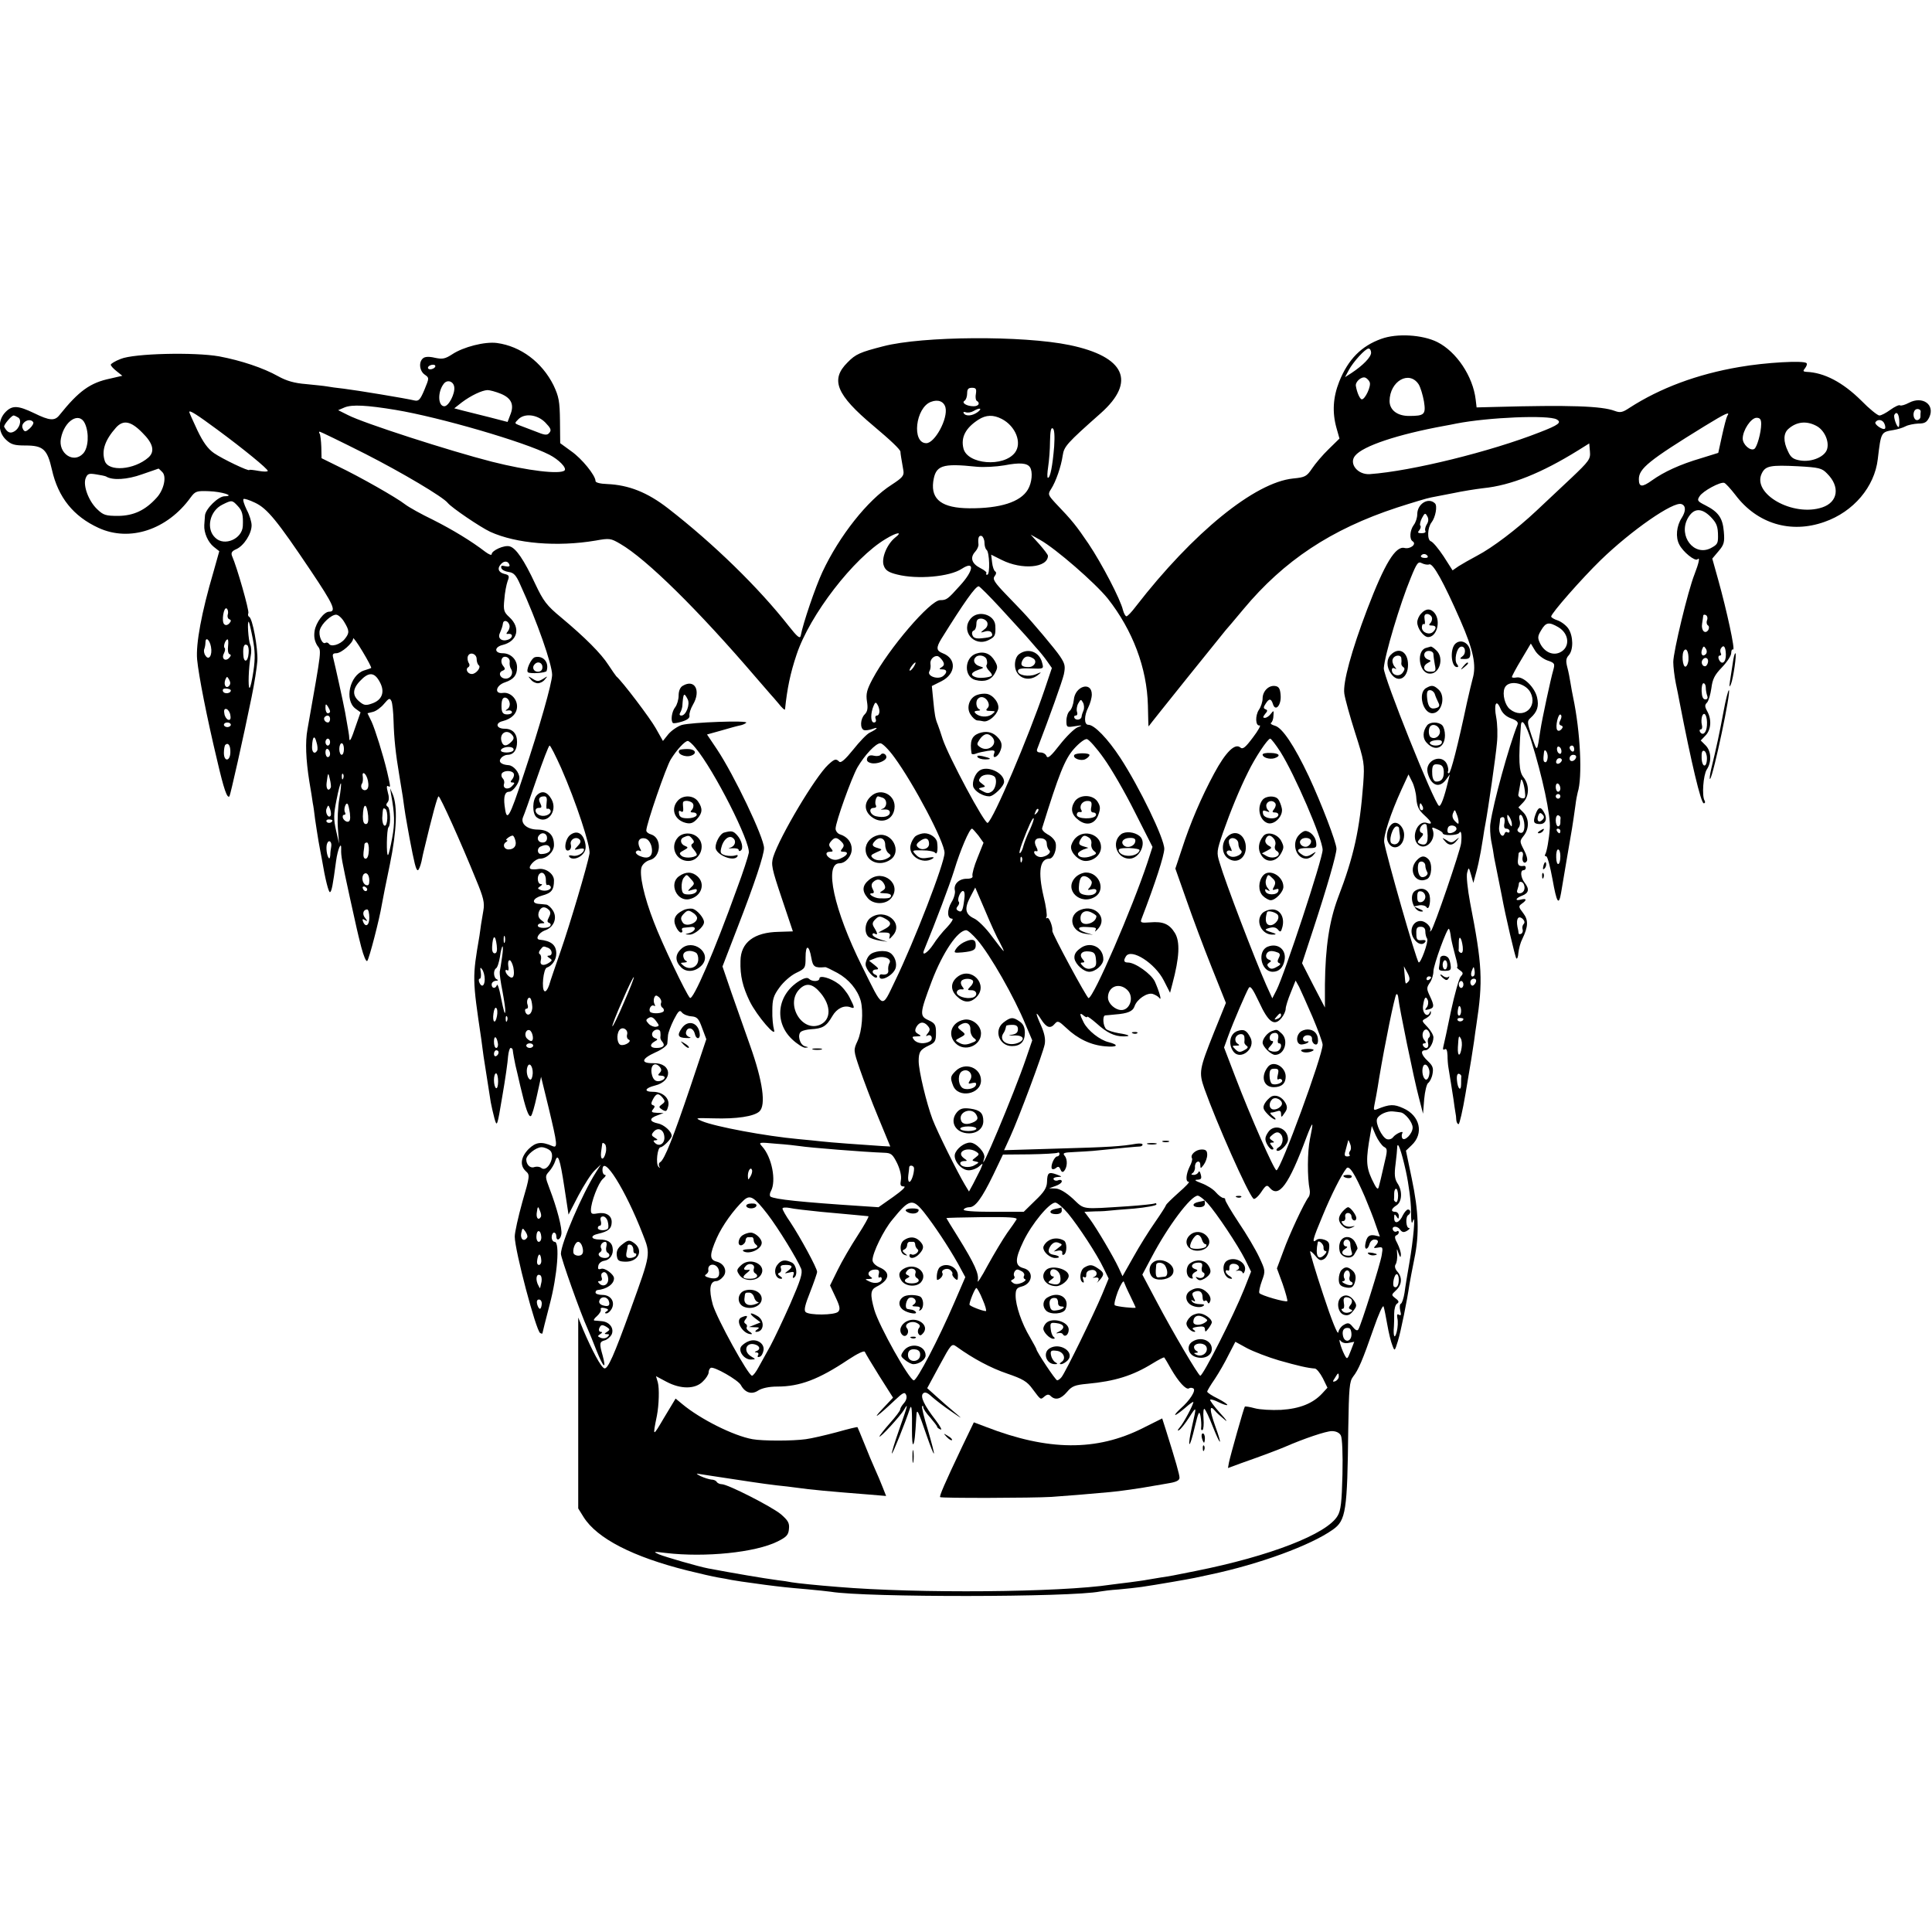 <?xml version="1.0" standalone="no"?>
<!DOCTYPE svg PUBLIC "-//W3C//DTD SVG 20010904//EN"
 "http://www.w3.org/TR/2001/REC-SVG-20010904/DTD/svg10.dtd">
<svg version="1.0" xmlns="http://www.w3.org/2000/svg"
 width="837pt" height="837pt" viewBox="0 0 837 837"
 preserveAspectRatio="xMidYMid meet">
<g transform="translate(0,837) scale(0.1,-0.1)"
fill="#000000" stroke="none">
<path d="M5984 6902 c-86 -31 -143 -88 -182 -185 -27 -68 -31 -133 -12 -201
l13 -46 -47 -46 c-26 -25 -58 -63 -72 -84 -23 -34 -30 -38 -82 -43 -166 -17
-433 -234 -681 -554 -18 -24 -36 -43 -41 -43 -4 0 -11 12 -15 27 -11 47 -92
202 -149 287 -53 78 -70 100 -144 177 -32 35 -33 38 -18 61 20 31 43 96 50
145 6 39 17 52 165 183 154 137 105 245 -135 295 -203 42 -637 39 -807 -5
-101 -26 -120 -34 -155 -70 -76 -75 -49 -140 112 -275 75 -63 116 -102 117
-112 0 -8 4 -31 13 -83 3 -21 -5 -30 -51 -60 -104 -66 -227 -222 -300 -378
-30 -64 -84 -222 -94 -276 -3 -15 -15 -5 -52 42 -131 167 -325 356 -522 509
-90 70 -171 102 -265 106 -29 1 -50 6 -50 13 0 24 -59 97 -105 129 l-48 35 -1
97 c-1 85 -5 105 -28 154 -50 100 -142 169 -245 183 -52 7 -146 -17 -194 -49
-31 -20 -42 -22 -75 -15 -25 6 -43 5 -51 -2 -20 -16 -16 -55 7 -71 20 -14 20
-14 -1 -65 -18 -43 -25 -51 -43 -47 -37 9 -249 44 -306 51 -30 3 -63 8 -74 10
-10 2 -51 6 -90 10 -51 4 -85 14 -121 34 -64 36 -160 68 -255 86 -107 19 -370
13 -427 -11 -24 -9 -43 -21 -43 -25 0 -5 11 -17 25 -28 l25 -20 -52 -12 c-87
-18 -136 -53 -221 -159 -20 -25 -42 -24 -109 9 -69 33 -94 35 -123 6 -35 -35
-34 -88 1 -121 22 -21 37 -25 84 -25 77 0 95 -16 115 -105 27 -120 93 -202
202 -252 135 -62 298 -8 399 132 20 27 26 29 79 27 57 -2 116 -21 68 -22 -27
0 -82 -54 -85 -83 -1 -12 -2 -31 -3 -42 -2 -33 16 -74 41 -94 l24 -19 -25 -89
c-52 -176 -77 -313 -71 -380 7 -72 42 -250 87 -438 29 -125 43 -165 53 -155 4
5 60 253 96 430 12 58 23 129 25 157 3 54 -21 186 -36 191 -4 2 -6 9 -3 16 4
11 -49 199 -71 248 -5 13 0 21 19 29 33 15 66 67 66 103 0 15 -9 45 -21 67
-11 23 -18 44 -14 47 3 3 25 -4 50 -16 53 -25 96 -78 241 -294 98 -146 113
-178 80 -178 -22 0 -57 -46 -63 -83 -4 -26 0 -44 11 -63 19 -27 22 -1 -42
-364 -10 -54 -7 -130 8 -225 7 -38 13 -81 15 -94 3 -13 7 -45 10 -70 4 -25 10
-68 15 -96 5 -27 11 -61 14 -75 15 -90 30 -149 36 -145 7 4 12 30 26 135 7 52
24 90 22 50 -1 -28 3 -49 38 -210 33 -148 29 -134 49 -213 10 -38 21 -65 26
-60 8 8 53 181 63 243 3 19 19 98 35 175 30 145 34 254 12 305 l-11 25 4 -25
c16 -86 17 -126 5 -190 -7 -39 -15 -73 -18 -74 -8 -6 -6 112 2 120 11 11 8 82
-3 89 -8 5 -8 11 -1 19 7 8 7 24 1 44 -6 23 -5 30 2 26 11 -7 10 -3 -5 63 -18
75 -52 183 -67 216 l-18 37 24 6 c13 3 35 19 48 35 21 25 25 26 32 11 4 -9 8
-48 9 -87 2 -73 9 -141 25 -235 5 -30 12 -72 15 -92 9 -67 15 -102 20 -128 2
-14 7 -36 9 -50 21 -110 28 -140 36 -140 4 0 11 17 16 38 4 20 8 39 9 42 38
159 60 240 65 240 7 0 98 -202 162 -360 33 -79 38 -101 32 -135 -4 -22 -8 -49
-10 -60 -1 -11 -5 -33 -7 -50 -31 -181 -31 -184 8 -447 3 -21 7 -55 10 -75 6
-40 23 -148 31 -198 3 -16 10 -48 16 -70 11 -39 12 -37 34 95 13 74 24 152 25
173 2 20 7 37 11 37 4 0 8 -3 9 -7 2 -18 8 -49 12 -68 3 -11 12 -51 21 -90 23
-98 36 -136 46 -130 5 3 16 42 26 88 l18 82 33 -135 c38 -159 40 -175 16 -165
-48 21 -72 17 -103 -13 -34 -35 -39 -71 -12 -96 18 -16 18 -20 -15 -133 -18
-65 -33 -132 -33 -150 0 -60 92 -407 110 -418 6 -3 10 -4 10 -1 0 2 14 58 31
123 34 128 45 273 22 273 -7 0 -13 9 -13 20 0 11 5 20 10 20 6 0 10 -7 10 -15
0 -24 18 -17 22 8 4 25 -19 114 -51 197 -20 53 -20 55 -2 75 10 11 22 31 26
44 12 38 21 12 40 -113 l18 -118 43 83 c24 45 55 94 70 108 l27 26 -22 -35
c-58 -91 -151 -307 -151 -352 0 -18 84 -255 115 -323 7 -16 26 -61 40 -98 29
-72 43 -84 26 -20 -15 52 -14 60 8 66 10 2 24 14 30 24 13 26 -6 55 -40 59
-13 1 -28 3 -34 3 -5 1 -1 9 11 19 11 10 19 23 17 29 -3 7 4 9 17 6 16 -4 18
-8 8 -14 -9 -6 -9 -9 -1 -9 7 0 17 9 23 20 16 30 -4 60 -40 60 -17 0 -30 5
-30 10 0 6 3 10 8 11 41 4 72 26 72 51 0 17 -40 47 -56 41 -12 -4 -15 -1 -12
13 2 11 13 20 26 22 25 4 41 28 36 56 -3 24 -22 36 -56 36 -39 0 -43 17 -6 25
43 10 58 22 58 51 0 29 -26 44 -63 37 -22 -4 -27 -2 -27 14 0 35 32 118 52
136 11 9 15 17 9 17 -6 0 -11 9 -11 20 0 75 100 -84 175 -278 34 -87 35 -81
-52 -322 -73 -202 -100 -263 -115 -258 -14 4 -53 77 -91 166 l-22 54 0 -414 0
-413 23 -37 c58 -93 214 -173 450 -232 53 -13 113 -27 132 -30 19 -3 46 -8 60
-11 23 -4 41 -7 145 -21 70 -9 98 -12 180 -19 44 -4 91 -9 105 -11 151 -25
1039 -24 1165 1 11 2 48 7 81 9 34 3 79 8 100 11 62 9 206 34 229 39 6 1 37 8
70 15 212 45 433 126 529 194 57 40 63 80 67 436 3 179 5 206 21 227 23 29 41
71 89 209 21 61 40 103 43 95 3 -8 10 -44 16 -78 6 -35 16 -76 22 -90 10 -27
10 -27 24 18 13 42 40 176 50 245 3 17 12 66 21 110 23 109 19 207 -11 350
l-25 120 24 23 c55 51 37 129 -36 161 -40 18 -58 18 -112 -4 -15 -6 -17 -4
-13 16 3 13 13 67 21 119 25 150 67 354 74 362 4 4 8 -3 9 -16 3 -36 67 -349
89 -431 l18 -70 5 63 c3 34 11 66 17 70 7 5 16 22 19 39 5 26 1 36 -20 56 -29
27 -34 47 -11 47 16 0 35 30 35 56 0 10 -12 30 -26 45 -26 27 -26 27 -5 38 12
7 21 17 20 24 0 9 -2 9 -5 0 -10 -24 -33 -2 -29 29 5 37 12 46 21 24 3 -9 1
-23 -5 -30 -10 -12 -8 -13 8 -9 25 6 26 15 5 59 -14 30 -14 35 0 56 9 12 16
35 16 50 0 27 60 191 67 184 3 -2 7 -19 9 -38 3 -18 12 -54 19 -80 8 -27 11
-48 8 -48 -4 0 1 -6 11 -13 16 -11 16 -15 4 -28 -7 -8 -26 -75 -42 -149 -15
-74 -30 -143 -33 -154 -3 -12 -1 -16 6 -12 7 5 11 -4 12 -26 0 -18 2 -42 4
-53 5 -29 15 -94 22 -138 3 -21 6 -46 8 -55 2 -9 4 -25 4 -34 1 -10 5 -18 10
-18 4 0 18 60 30 132 26 154 28 166 37 227 3 25 8 57 10 71 29 190 26 258 -27
529 -11 59 -17 116 -13 130 7 26 7 25 17 -9 l10 -35 8 30 c5 17 11 41 14 55 3
14 7 36 10 50 2 13 7 40 10 60 3 20 7 47 10 60 12 64 45 292 50 350 4 36 2 86
-3 112 -11 57 0 82 18 39 8 -20 24 -35 46 -43 25 -9 33 -17 28 -28 -37 -93
-105 -339 -117 -426 -3 -17 -1 -51 3 -75 5 -24 11 -57 13 -74 3 -16 11 -55 17
-85 6 -30 13 -66 16 -80 16 -88 58 -266 63 -272 4 -4 8 7 9 24 2 18 9 45 17
60 26 54 27 82 4 112 -21 27 -21 30 -6 41 23 16 21 24 -3 18 -29 -8 -25 6 5
17 28 11 32 28 10 56 -17 22 -20 54 -5 54 6 0 10 5 10 10 0 6 -3 9 -7 9 -22
-4 -29 3 -27 24 1 12 3 25 3 30 1 4 6 7 12 7 6 0 9 -9 6 -20 -6 -22 8 -37 18
-20 4 6 -2 28 -13 48 -19 37 -19 38 -1 61 25 31 24 76 -2 102 l-21 21 21 22
c27 28 27 76 1 109 -20 25 -22 71 -11 225 3 33 22 4 44 -65 49 -156 86 -328
81 -383 -3 -45 -13 -101 -20 -112 -3 -4 -1 -8 5 -8 5 0 17 -45 27 -100 18
-101 27 -116 37 -58 3 18 15 87 26 154 21 120 24 138 36 224 3 25 8 50 10 57
21 65 12 261 -20 413 -3 14 -8 41 -11 60 -3 19 -9 51 -14 69 -7 27 -6 39 6 52
21 23 20 83 -1 115 -9 14 -30 30 -46 36 -16 5 -29 13 -29 17 0 14 133 165 214
244 133 129 317 257 351 243 19 -7 19 -30 1 -59 -23 -35 -28 -84 -11 -116 16
-32 68 -74 79 -64 12 12 6 -16 -13 -65 -28 -70 -92 -336 -92 -380 0 -20 5 -62
11 -92 6 -30 14 -66 16 -80 51 -264 93 -440 105 -440 6 0 7 5 4 11 -13 20 -6
111 9 135 22 33 20 80 -5 105 l-21 21 21 22 c24 25 27 69 7 105 -11 20 -11 27
-1 37 7 7 15 35 19 62 5 40 14 58 46 91 22 23 40 50 40 62 0 11 4 18 8 15 11
-6 -28 172 -64 301 l-26 93 27 32 c24 28 27 39 23 85 -5 59 -23 85 -80 114
-34 17 -37 21 -25 39 13 22 90 64 107 58 6 -2 27 -25 48 -52 94 -125 240 -169
386 -117 126 44 217 152 231 272 14 118 14 117 68 126 18 3 41 10 52 16 11 6
36 11 55 12 28 0 37 5 48 27 26 55 -29 94 -88 63 -17 -9 -34 -14 -39 -11 -4 3
-23 -6 -41 -19 -19 -14 -40 -25 -48 -25 -8 0 -44 29 -79 65 -80 79 -160 121
-237 124 -15 1 -16 4 -6 16 7 9 10 19 6 22 -12 12 -177 3 -291 -17 -182 -31
-343 -91 -476 -177 -30 -20 -40 -22 -64 -13 -56 21 -194 26 -519 17 l-79 -2
-4 34 c-12 101 -83 207 -166 249 -64 32 -175 39 -243 14z m-44 -60 c0 -19 -35
-55 -85 -88 l-28 -18 16 30 c19 36 72 94 86 94 6 0 11 -8 11 -18z m-4055 -62
c-3 -5 -13 -10 -21 -10 -8 0 -12 5 -9 10 3 6 13 10 21 10 8 0 12 -4 9 -10z
m4049 -66 c7 -17 -20 -74 -34 -74 -8 0 -21 28 -26 58 -3 18 24 42 41 36 7 -3
16 -12 19 -20z m212 -9 c8 -13 18 -46 23 -74 9 -57 2 -63 -65 -63 -51 0 -84
26 -84 65 1 86 85 134 126 72z m-4178 -12 c4 -28 -24 -83 -43 -83 -28 0 -30
63 -2 98 15 19 42 10 45 -15z m2260 -28 c-3 -14 -1 -28 3 -31 17 -10 9 -24
-13 -24 -30 0 -54 15 -39 24 6 4 11 18 11 32 0 18 5 24 21 24 17 0 20 -5 17
-25z m-2058 -1 c46 -19 59 -48 40 -93 l-11 -29 -77 20 c-42 10 -94 24 -116 29
l-38 10 33 26 c40 30 87 52 111 53 10 0 36 -7 58 -16z m1926 -59 c12 -48 -46
-155 -83 -155 -64 0 -47 154 20 179 31 12 56 2 63 -24z m-2381 -11 c191 -32
556 -138 665 -194 41 -21 76 -57 66 -68 -19 -18 -158 -2 -316 38 -180 46 -556
167 -623 202 l-42 21 28 12 c32 13 95 10 222 -11z m2521 -9 c-23 -17 -52 -20
-61 -5 -3 5 0 7 9 4 8 -3 23 -1 33 5 27 16 41 13 19 -4z m4085 2 c-1 -4 -1
-14 -1 -22 0 -8 -7 -15 -15 -15 -15 0 -21 31 -8 44 8 8 25 3 24 -7z m-7380
-78 c114 -84 219 -170 219 -179 0 -4 -18 -4 -40 0 -22 4 -40 6 -40 4 0 -8
-117 48 -153 73 -27 19 -47 47 -72 99 -19 41 -35 76 -35 79 0 10 33 -11 121
-76z m6542 59 c-4 -7 -14 -46 -23 -87 l-16 -73 -74 -23 c-92 -27 -161 -59
-213 -96 -43 -31 -57 -30 -57 5 0 46 43 81 285 230 93 57 112 65 98 44z m745
-18 c1 -16 0 -30 -3 -30 -8 0 -23 44 -18 53 9 16 19 6 21 -23z m-8149 11 c17
-11 6 -48 -19 -61 -17 -9 -29 -3 -42 21 -3 8 32 49 41 49 3 0 12 -4 20 -9z
m2283 -21 c24 -25 28 -33 18 -45 -10 -12 -19 -11 -63 7 -29 11 -60 23 -71 27
-17 7 -17 8 -1 24 27 28 82 22 117 -13z m1978 15 c60 -31 89 -104 57 -146 -49
-64 -206 -51 -223 18 -12 48 9 89 65 125 33 21 64 22 101 3z m2404 -2 c23 -13
9 -24 -74 -56 -211 -83 -554 -168 -735 -181 -53 -4 -93 46 -64 80 34 42 184
92 386 129 16 3 39 7 52 10 138 27 399 38 435 18z m-6376 -18 c19 -42 15 -106
-8 -130 -42 -45 -109 2 -96 66 15 77 80 117 104 64z m7262 -2 c0 -36 -18 -101
-30 -108 -17 -10 -50 19 -50 45 0 36 36 90 60 90 15 0 20 -7 20 -27z m-7486 8
c3 -4 -4 -17 -15 -27 -17 -15 -22 -16 -29 -4 -5 9 -5 19 2 27 12 15 34 17 42
4z m8020 -7 c4 -9 5 -19 2 -21 -8 -8 -47 18 -41 28 10 15 32 11 39 -7z m-7548
-38 c48 -47 56 -82 27 -108 -62 -54 -173 -63 -189 -15 -15 45 1 91 49 145 31
34 64 28 113 -22z m7253 29 c33 -17 56 -64 47 -99 -8 -34 -66 -59 -116 -51
-31 5 -42 13 -54 40 -21 43 -20 78 2 97 35 31 78 36 121 13z m-3302 -89 c-7
-85 -17 -136 -27 -136 -4 0 -3 21 1 48 4 26 8 75 8 110 1 44 4 61 12 56 7 -4
9 -31 6 -78z m-2985 -32 c159 -81 338 -187 358 -213 16 -20 141 -105 184 -125
112 -51 290 -66 456 -38 61 11 66 10 107 -14 114 -66 338 -287 588 -579 33
-38 62 -72 65 -75 3 -3 18 -20 33 -38 15 -19 27 -30 28 -25 9 89 23 157 50
237 57 172 248 419 386 501 49 30 76 33 41 6 -36 -29 -61 -91 -49 -122 7 -20
21 -29 58 -38 87 -22 227 -10 280 25 57 37 52 -8 -9 -74 -52 -58 -57 -62 -85
-62 -43 0 -223 -210 -293 -342 -25 -47 -29 -64 -24 -97 5 -30 2 -44 -10 -56
-19 -19 -21 -61 -3 -68 6 -2 23 0 37 5 29 11 21 0 -12 -16 -13 -6 -45 -40 -72
-74 -33 -41 -53 -59 -60 -52 -14 14 -20 13 -48 -13 -56 -52 -209 -309 -238
-399 -10 -34 -7 -49 37 -180 l48 -143 -62 -2 c-106 -2 -164 -46 -165 -126 -2
-65 10 -113 40 -175 31 -63 119 -165 105 -122 -4 14 -8 51 -7 82 0 48 5 65 31
100 17 24 49 52 72 63 40 19 41 22 41 68 0 56 15 55 25 -3 7 -39 14 -44 60
-40 3 1 27 -11 53 -25 49 -27 87 -72 101 -121 12 -46 6 -131 -14 -174 -18 -39
-18 -40 10 -122 16 -46 51 -140 80 -209 l52 -126 -36 2 c-79 5 -228 16 -261
20 -19 2 -64 7 -100 10 -143 13 -362 54 -419 78 -32 14 -30 14 51 12 98 -3
174 8 198 30 29 27 15 130 -41 287 -22 62 -58 164 -80 227 l-39 114 64 166
c75 193 116 317 116 347 0 45 -130 317 -204 428 l-43 64 61 17 c34 10 70 20
81 22 11 2 23 7 28 12 11 11 -240 2 -280 -10 -18 -6 -43 -23 -57 -39 l-24 -30
-31 55 c-24 43 -145 203 -171 225 -3 3 -18 25 -34 49 -32 50 -101 119 -205
206 -63 52 -77 71 -112 145 -49 105 -84 156 -111 163 -23 7 -78 -18 -78 -34 0
-6 -12 -1 -27 10 -61 47 -142 96 -227 139 -50 24 -104 54 -121 67 -37 29 -195
119 -291 165 l-71 35 -1 48 c-1 27 -4 53 -7 58 -4 5 -3 9 0 9 3 0 92 -43 197
-96z m5223 -107 c-48 -45 -115 -108 -149 -140 -85 -80 -191 -160 -256 -194
-30 -16 -67 -37 -81 -46 l-26 -18 -39 61 c-22 33 -46 62 -55 65 -17 6 -15 59
3 82 17 22 26 71 15 82 -28 28 -77 -1 -77 -47 0 -15 -7 -36 -15 -46 -17 -23
-20 -62 -5 -71 19 -12 -10 -35 -35 -29 -39 10 -86 -67 -162 -266 -68 -179
-106 -318 -99 -365 3 -22 24 -98 47 -170 40 -125 41 -133 35 -220 -15 -198
-40 -314 -110 -496 -37 -100 -54 -210 -56 -374 l0 -100 -50 96 -49 96 49 149
c60 183 100 322 100 347 0 26 -65 196 -120 314 -63 133 -115 211 -147 219 -14
4 -21 9 -16 13 5 3 10 17 10 31 2 23 1 23 -11 8 -7 -10 -19 -18 -26 -18 -10 0
-9 4 1 17 11 12 11 17 2 20 -10 4 -10 9 0 24 15 24 24 24 32 -2 11 -34 37 -3
33 40 -2 28 -8 37 -24 39 -28 4 -54 -23 -54 -54 0 -14 -7 -36 -16 -49 -17 -26
-15 -71 3 -68 7 2 -6 -22 -29 -52 -33 -44 -44 -53 -55 -43 -23 19 -63 -20
-113 -113 -55 -102 -104 -216 -140 -328 l-28 -84 48 -136 c26 -75 75 -206 109
-291 l62 -155 -51 -126 c-65 -163 -67 -174 -42 -246 52 -146 186 -449 212
-476 4 -5 19 7 33 27 21 32 26 34 37 21 40 -48 83 11 160 218 12 32 23 57 25
55 2 -2 -3 -30 -10 -63 -11 -54 -12 -166 -1 -220 2 -11 0 -24 -4 -30 -19 -23
-85 -165 -110 -235 l-28 -75 25 -68 c13 -38 22 -71 20 -74 -7 -6 -115 25 -121
35 -3 5 2 28 11 53 16 43 15 45 -12 103 -15 32 -55 100 -89 150 -33 50 -59 94
-58 99 1 4 -3 7 -8 7 -6 0 -21 11 -33 25 -12 14 -40 31 -62 39 -27 10 -33 15
-18 15 17 1 20 5 15 23 -3 12 -7 17 -10 10 -2 -6 -11 -12 -20 -12 -12 0 -13 3
-5 8 6 4 11 16 10 26 -1 10 4 21 11 23 7 3 12 -3 12 -14 1 -17 1 -17 15 1 8
11 15 30 15 43 0 18 -6 23 -24 23 -25 0 -51 -23 -42 -38 3 -5 -2 -21 -10 -36
-16 -33 -19 -66 -4 -66 6 0 -14 -21 -44 -47 -30 -27 -55 -51 -55 -55 -1 -4
-22 -37 -47 -73 -26 -37 -68 -104 -94 -151 l-47 -83 -17 37 c-23 49 -94 169
-124 210 l-24 32 48 2 c27 0 54 2 59 3 6 1 54 5 108 9 53 5 97 13 97 18 0 5
-3 7 -8 4 -4 -2 -57 -8 -117 -12 -204 -13 -185 -16 -237 33 -31 28 -57 43 -75
44 l-28 1 28 10 c15 5 27 14 27 20 0 6 -7 8 -15 5 -8 -4 -17 -2 -20 3 -4 6 4
10 17 11 21 1 21 1 -5 11 -34 12 -40 8 -41 -33 -1 -25 -13 -44 -51 -80 l-50
-49 -133 0 c-86 0 -131 4 -127 10 3 6 15 10 25 10 25 0 53 37 103 140 l42 88
114 1 c63 1 118 4 123 7 4 3 8 0 8 -5 0 -6 -5 -11 -10 -11 -12 0 -30 -41 -23
-53 3 -4 11 -3 18 3 9 8 14 6 19 -6 4 -11 10 -14 15 -8 15 15 17 50 4 66 -11
13 -5 15 40 17 28 1 66 4 82 5 119 12 192 19 203 19 6 0 12 4 12 8 0 5 -12 6
-27 4 -62 -11 -118 -15 -341 -21 l-232 -7 26 57 c38 83 143 364 150 402 4 22
-1 47 -15 79 -27 60 -26 69 0 28 23 -36 40 -41 59 -18 12 14 17 12 49 -18 49
-47 107 -75 169 -80 54 -5 62 6 15 18 -38 9 -90 50 -108 85 -19 37 -19 46 0
30 8 -7 15 -9 15 -5 0 4 18 -9 41 -29 44 -40 77 -56 116 -56 36 0 26 7 -21 14
-22 4 -45 11 -53 17 -14 12 -18 58 -5 60 4 0 23 2 43 4 55 4 77 14 84 35 10
31 55 61 79 54 12 -4 25 -12 29 -18 12 -15 -2 32 -20 72 -16 33 -85 82 -116
82 -18 0 -21 8 -9 27 23 36 126 -30 164 -105 l27 -53 10 38 c31 116 34 183 11
221 -24 39 -51 51 -108 46 -38 -3 -43 -1 -37 14 61 159 98 274 99 304 1 44
-108 268 -190 394 -55 84 -113 144 -139 144 -19 0 -19 39 0 76 8 16 15 41 15
55 0 59 -73 37 -78 -23 -2 -20 -10 -42 -18 -48 -8 -7 -14 -26 -14 -42 0 -29 1
-30 38 -24 33 5 34 4 10 -5 -14 -6 -49 -40 -77 -76 -38 -49 -52 -61 -57 -49
-3 9 -15 16 -26 16 -13 0 -18 5 -15 14 54 141 109 294 116 325 7 35 5 45 -17
78 -19 29 -121 150 -162 193 -3 3 -34 36 -69 72 -53 55 -62 69 -52 82 7 8 8
17 3 20 -6 3 -12 21 -14 39 l-4 34 46 -23 c88 -44 199 -34 200 18 0 5 -17 27
-37 50 l-38 42 41 -23 c68 -38 238 -186 293 -254 108 -137 170 -301 174 -463
1 -51 2 -91 3 -91 6 10 330 413 334 417 3 3 38 44 77 91 175 210 379 346 665
440 65 21 131 41 148 44 17 3 61 12 98 19 37 8 94 17 127 21 121 12 254 66
412 164 l48 30 3 -35 c3 -33 -3 -41 -83 -117z m-2343 49 c13 -19 9 -67 -9 -97
-32 -54 -120 -82 -254 -81 -117 1 -166 37 -156 115 10 71 37 81 188 65 31 -3
85 0 120 6 67 13 99 10 111 -8z m3453 -27 c58 -57 48 -124 -20 -147 -127 -43
-307 59 -262 148 16 32 38 36 157 30 90 -5 103 -8 125 -31z m-7212 6 c20 -19
7 -78 -25 -112 -49 -54 -99 -77 -165 -78 -55 0 -65 3 -92 29 -37 35 -62 102
-50 134 8 20 14 22 45 17 20 -3 39 -7 43 -9 28 -18 92 -14 156 9 39 13 71 25
72 25 1 0 8 -7 16 -15z m327 -147 c20 -21 24 -39 22 -87 -3 -56 -80 -89 -119
-51 -42 38 -25 117 31 144 40 20 42 20 66 -6z m6381 -47 c26 -27 32 -41 32
-86 0 -30 -4 -35 -32 -50 -72 -36 -140 52 -100 128 25 46 59 49 100 8z m-1230
-33 c-6 -10 -9 -23 -6 -28 4 -6 -4 -10 -16 -10 -17 0 -19 3 -10 13 6 8 8 17 4
20 -3 4 0 18 7 32 12 23 15 24 23 9 7 -11 6 -24 -2 -36z m-1916 -79 c0 -13 4
-27 9 -31 13 -9 16 -108 3 -108 -5 0 -7 3 -4 6 4 4 -8 14 -26 23 -37 19 -46
45 -22 71 9 10 15 24 14 32 -3 27 1 40 14 36 6 -3 12 -16 12 -29z m1920 -58
c3 -6 -3 -9 -14 -8 -11 0 -17 5 -15 9 7 11 22 10 29 -1z m-3978 -38 c3 -7 -4
-9 -18 -6 -16 4 -20 2 -17 -8 2 -8 17 -15 32 -17 22 -3 32 -14 50 -55 73 -159
138 -346 138 -391 -1 -37 -53 -221 -123 -431 -64 -194 -74 -210 -83 -135 -5
41 2 60 20 60 16 0 44 38 44 60 0 24 -25 53 -46 55 -33 2 -47 15 -33 31 6 8
19 14 28 14 26 0 41 21 41 56 0 36 -19 57 -54 57 -36 0 -42 25 -8 33 39 10 62
33 62 64 0 34 -31 63 -62 58 -38 -5 -30 33 10 46 38 13 52 31 52 65 0 34 -28
61 -62 61 -37 0 -38 27 0 36 64 16 79 74 29 120 -24 22 -27 30 -22 78 2 29 9
64 14 78 9 23 7 27 -15 32 -26 7 -31 25 -12 44 14 14 30 11 35 -5z m3985 2
c16 6 61 -74 135 -243 56 -128 70 -194 53 -252 -4 -14 -15 -61 -25 -105 -39
-184 -70 -305 -78 -305 -4 0 -6 3 -4 8 3 4 1 17 -3 28 -20 53 -99 21 -85 -34
14 -56 51 -69 80 -29 l16 22 -7 -28 c-17 -72 -32 -112 -40 -108 -21 11 -241
560 -239 596 4 58 71 281 117 392 26 64 32 72 48 63 10 -5 25 -8 32 -5z
m-1858 -189 c48 -52 96 -105 107 -117 11 -13 33 -37 47 -54 15 -16 37 -43 48
-59 l21 -30 -32 -95 c-69 -203 -221 -561 -246 -576 -12 -8 -170 288 -195 363
-8 26 -18 54 -21 62 -11 26 -14 44 -20 107 l-6 61 42 21 c63 32 66 98 5 121
-28 11 -29 24 -6 62 99 159 148 228 162 228 4 0 46 -42 94 -94z m-3347 -27
c-3 -10 0 -20 7 -22 8 -3 8 -8 -1 -18 -8 -8 -16 -9 -22 -3 -12 12 -2 76 11 68
5 -4 8 -15 5 -25z m504 -33 c23 -38 24 -48 2 -75 -20 -24 -59 -35 -68 -20 -4
5 -10 7 -15 4 -14 -9 -32 33 -24 57 8 27 49 65 70 65 9 0 25 -14 35 -31z
m5904 6 c-3 -8 -1 -18 4 -21 6 -4 6 -12 2 -20 -14 -21 -32 -2 -27 27 2 15 5
31 5 35 1 5 6 5 12 2 6 -4 8 -14 4 -23z m-6300 -79 c10 -52 11 -85 3 -140 -6
-40 -13 -73 -17 -73 -7 0 -4 89 5 137 4 18 3 41 -2 50 -8 19 -14 106 -6 99 2
-3 10 -36 17 -73z m1111 62 c4 -8 1 -21 -5 -29 -9 -11 -9 -14 1 -12 21 2 21
-17 0 -25 -27 -10 -47 5 -37 27 9 22 12 30 14 44 2 15 21 12 27 -5z m4545 -12
c49 -29 52 -89 6 -110 -31 -14 -67 3 -85 40 -11 23 -11 31 5 57 20 34 33 37
74 13z m-5143 -177 c-1 -1 -16 -6 -32 -11 -61 -21 -85 -128 -36 -165 l22 -16
-20 -57 c-20 -60 -28 -76 -29 -54 0 11 -4 32 -18 112 -8 43 -44 206 -51 233
-5 17 -2 22 13 22 22 0 73 45 73 64 0 6 19 -20 41 -57 23 -38 39 -69 37 -71z
m-694 92 c7 -36 -9 -62 -24 -38 -6 8 -8 21 -5 28 3 8 5 20 5 28 0 27 18 14 24
-18z m74 2 c-2 -16 0 -31 6 -34 8 -2 7 -7 -1 -16 -17 -18 -35 -3 -23 19 5 10
7 21 3 24 -7 7 4 37 13 37 3 0 4 -13 2 -30z m89 -31 c-3 -39 -22 -42 -23 -4
-2 35 4 48 17 40 5 -3 8 -19 6 -36z m5626 -30 c33 -11 34 -14 26 -43 -10 -33
-49 -215 -55 -256 -16 -103 -13 -101 -38 -30 -20 60 -21 66 -5 80 29 26 37 51
28 89 -10 43 -59 92 -89 86 -11 -2 -20 -1 -20 2 0 4 18 38 41 76 l41 69 18
-30 c10 -17 34 -36 53 -43z m687 27 c-14 -14 -24 0 -16 21 6 15 8 15 16 3 6
-9 5 -19 0 -24z m87 -1 c1 -36 -19 -49 -31 -20 -3 8 -1 15 5 15 6 0 7 5 4 10
-3 6 -3 15 0 20 12 20 21 9 22 -25z m-162 -21 c0 -15 -6 -29 -12 -32 -14 -4
-19 59 -6 71 10 11 19 -9 18 -39z m-5250 1 c0 -11 4 -23 9 -27 12 -8 -11 -38
-30 -38 -18 0 -29 21 -16 29 7 4 8 12 2 20 -4 8 -6 20 -3 28 8 21 38 11 38
-12z m143 -14 c-1 -9 1 -22 6 -29 12 -19 -1 -42 -23 -42 -24 0 -35 26 -14 34
12 5 13 9 3 21 -7 8 -10 21 -6 30 7 19 38 8 34 -14z m1876 6 c8 -13 7 -20 -4
-27 -13 -8 -12 -10 3 -10 20 0 22 -13 4 -28 -22 -19 -74 -1 -60 21 4 7 6 20 4
31 -3 19 16 38 33 33 5 -2 14 -11 20 -20z m3316 -1 c0 -8 -4 -17 -9 -21 -12
-7 -24 12 -16 25 9 15 25 12 25 -4z m-3442 -26 c-7 -10 -14 -17 -17 -15 -4 4
18 35 25 35 2 0 -1 -9 -8 -20z m-2313 -64 c24 -43 11 -79 -34 -94 -25 -9 -34
-8 -52 7 -33 26 -33 55 0 90 38 41 63 40 86 -3z m-653 -18 c-13 -13 -24 5 -16
27 7 16 8 16 17 0 6 -11 6 -20 -1 -27z m5638 -27 c34 -65 -32 -120 -89 -73
-21 17 -33 64 -23 90 14 38 88 26 112 -17z m760 20 c0 -11 3 -26 6 -35 4 -10
1 -16 -8 -16 -10 0 -15 12 -16 35 -1 19 3 35 8 35 6 0 10 -9 10 -19z m-6390
-12 c0 -14 -29 -17 -34 -4 -3 9 2 13 15 12 10 -1 19 -4 19 -8z m1208 -54 c2
-10 -2 -22 -10 -27 -10 -7 -10 -8 2 -6 9 2 17 -1 18 -7 1 -5 -8 -10 -20 -10
-17 0 -23 6 -25 25 -1 14 0 31 3 38 6 18 28 10 32 -13z m2486 -33 c-4 -9 -8
-21 -8 -26 -1 -14 -23 -19 -31 -7 -3 6 -1 11 5 11 7 0 9 7 6 16 -3 8 -1 25 5
36 11 19 12 20 21 4 5 -9 6 -25 2 -34z m-884 -4 c0 -10 -5 -18 -11 -18 -6 0
-9 -7 -5 -15 3 -9 0 -15 -8 -15 -15 0 -15 41 -1 73 6 15 10 16 16 5 5 -7 9
-21 9 -30z m-2380 0 c0 -5 -4 -8 -10 -8 -5 0 -10 10 -10 23 0 18 2 19 10 7 5
-8 10 -18 10 -22z m-432 -17 c3 -16 -1 -22 -10 -19 -7 3 -15 15 -16 27 -3 16
1 22 10 19 7 -3 15 -15 16 -27z m5762 -21 c-7 -13 -6 -20 3 -23 9 -3 9 -8 1
-17 -7 -7 -14 -8 -18 -2 -9 14 5 73 15 66 5 -3 5 -13 -1 -24z m635 -23 c-2
-32 -18 -46 -30 -28 -3 6 -2 11 3 11 6 0 8 9 5 20 -3 11 -2 28 1 37 10 26 24
-1 21 -40z m-5965 28 c0 -8 -4 -15 -9 -15 -13 0 -22 16 -14 24 11 11 23 6 23
-9z m-430 -25 c0 -5 -7 -10 -15 -10 -8 0 -15 5 -15 10 0 6 7 10 15 10 8 0 15
-4 15 -10z m1219 -44 c9 -11 8 -18 -4 -30 -20 -20 -34 -20 -41 -1 -14 36 21
60 45 31z m-845 -68 c-11 -18 -24 -7 -22 20 2 42 11 49 19 17 5 -15 6 -32 3
-37z m56 37 c0 -8 -4 -15 -10 -15 -5 0 -10 7 -10 15 0 8 5 15 10 15 6 0 10 -7
10 -15z m3352 -70 c32 -44 92 -148 134 -232 l77 -152 -22 -68 c-66 -198 -233
-585 -255 -587 -7 -1 -159 281 -157 291 3 17 -14 61 -22 56 -5 -3 -7 -1 -3 5
3 5 -2 46 -13 89 -25 107 -16 163 25 163 18 0 34 41 27 69 -3 12 -18 28 -34
36 -16 9 -27 21 -24 28 72 232 98 298 137 342 23 26 48 45 57 43 9 -2 42 -39
73 -83z m765 28 c61 -96 183 -378 183 -425 0 -39 -165 -539 -200 -608 l-18
-35 -26 57 c-50 113 -177 444 -202 530 -14 44 -13 51 14 130 33 94 72 189 109
263 30 62 85 145 96 145 4 0 24 -26 44 -57z m-2534 17 c80 -95 239 -409 231
-455 -3 -16 -25 -85 -51 -154 -98 -273 -191 -487 -204 -474 -16 16 -122 238
-156 328 -43 110 -65 209 -53 240 5 12 20 25 35 29 49 12 54 96 6 111 -12 3
-21 11 -21 17 0 27 86 276 106 308 26 42 61 80 74 80 4 0 20 -13 33 -30z
m-2015 -20 c-1 -39 -28 -41 -28 -2 0 16 3 32 6 35 13 12 23 -3 22 -33z m492
15 c0 -14 -4 -25 -10 -25 -5 0 -10 11 -10 25 0 14 5 25 10 25 6 0 10 -11 10
-25z m2384 -35 c84 -114 219 -370 218 -415 0 -45 -131 -383 -214 -554 -60
-124 -48 -129 -144 64 -121 243 -165 445 -97 445 26 0 53 31 53 61 0 30 -19
54 -50 64 -11 3 -20 15 -20 25 0 28 69 220 95 266 32 54 79 104 99 104 9 0 36
-27 60 -60z m-1650 29 c-7 -12 -54 -12 -54 0 0 11 30 19 47 13 7 -2 10 -8 7
-13z m207 -76 c65 -148 128 -340 123 -371 -9 -51 -85 -307 -125 -422 -22 -63
-45 -130 -50 -148 -6 -18 -15 -30 -20 -26 -14 8 -5 97 10 102 23 8 41 34 41
61 0 37 -22 55 -72 60 -21 2 -4 30 22 40 40 13 56 55 35 87 -8 13 -21 24 -28
25 -6 1 -21 2 -31 3 -36 2 -28 25 12 36 41 11 52 24 52 66 0 29 -37 55 -69 49
-13 -2 -28 -2 -33 1 -13 8 21 44 41 44 30 0 61 30 61 59 0 44 -23 66 -70 67
-46 0 -76 26 -64 54 4 8 30 81 58 163 28 81 53 147 57 147 4 0 26 -44 50 -97z
m4332 64 c-3 -5 -9 -3 -14 4 -4 7 -5 17 -2 22 3 5 9 3 14 -4 4 -7 5 -17 2 -22z
m57 17 c0 -8 -4 -12 -10 -9 -5 3 -10 10 -10 16 0 5 5 9 10 9 6 0 10 -7 10 -16z
m-5390 -20 c0 -8 -4 -14 -10 -14 -5 0 -10 9 -10 21 0 11 5 17 10 14 6 -3 10
-13 10 -21z m5275 -16 c-1 -13 -6 -22 -11 -20 -8 2 -9 10 -5 43 2 21 18 -1 16
-23z m690 -3 c0 -42 -21 -42 -23 0 -1 25 2 35 11 32 6 -2 12 -16 12 -32z
m-567 3 c-6 -18 -28 -21 -28 -4 0 9 7 16 16 16 9 0 14 -5 12 -12z m-67 -21
c-13 -13 -26 -3 -16 12 3 6 11 8 17 5 6 -4 6 -10 -1 -17z m-506 -40 c1 -29
-10 -44 -34 -43 -9 1 -15 13 -16 31 -2 39 3 47 28 43 15 -2 21 -11 22 -31z
m-4030 -7 c4 -6 1 -17 -5 -25 -10 -12 -10 -15 1 -15 10 0 9 -4 -3 -16 -17 -18
-42 -10 -34 11 2 7 0 17 -6 23 -6 6 -7 15 -4 21 9 14 43 14 51 1z m-792 -62
c-10 -19 -21 -6 -18 20 6 47 7 48 14 17 4 -16 6 -33 4 -37z m54 40 c-3 -8 -6
-5 -6 6 -1 11 2 17 5 13 3 -3 4 -12 1 -19z m107 -10 c4 -20 2 -34 -6 -39 -15
-9 -30 10 -20 26 4 5 5 18 4 28 -6 31 15 18 22 -15z m4542 -77 c3 -35 11 -51
34 -72 35 -32 38 -43 11 -34 -41 13 -71 -66 -36 -95 32 -26 78 22 62 65 -5 12
-2 12 18 3 14 -6 25 -14 25 -17 0 -13 64 -11 72 1 8 14 12 -8 8 -45 -3 -31
-119 -370 -130 -379 -5 -4 -8 -5 -5 -2 10 15 -17 44 -41 44 -34 0 -51 -43 -29
-76 16 -25 39 -31 50 -14 4 6 -3 9 -16 7 -19 -2 -23 3 -23 28 -1 24 3 30 19
30 13 0 20 -7 20 -20 0 -11 3 -25 8 -32 7 -11 -29 -110 -37 -102 -11 10 -140
463 -149 519 -5 27 28 127 75 230 l30 65 15 -30 c9 -16 18 -50 19 -74z m470
34 c4 -31 2 -36 -13 -33 -10 2 -17 10 -15 16 2 11 8 45 11 61 3 14 13 -13 17
-44z m-5136 -36 c-6 -35 -9 -92 -6 -129 l5 -65 -13 57 c-11 49 -11 69 2 133 8
42 17 74 19 71 2 -2 -1 -32 -7 -67z m5290 45 c0 -8 -4 -14 -10 -14 -5 0 -10 9
-10 21 0 11 5 17 10 14 6 -3 10 -13 10 -21z m0 -34 c0 -5 -4 -10 -10 -10 -5 0
-10 5 -10 10 0 6 5 10 10 10 6 0 10 -4 10 -10z m-5244 -74 c3 -26 0 -36 -10
-36 -8 0 -16 7 -20 15 -3 8 -1 15 5 15 6 0 7 5 4 10 -8 12 3 46 11 37 3 -2 7
-21 10 -41z m4648 29 c3 -8 1 -15 -4 -15 -6 0 -10 7 -10 15 0 8 2 15 4 15 2 0
6 -7 10 -15z m-4731 -38 c-9 -16 -26 12 -18 30 7 17 8 17 15 -2 4 -11 5 -24 3
-28z m162 -1 c2 -25 -1 -36 -10 -36 -9 0 -13 12 -13 33 1 60 17 62 23 3z m83
-12 c-1 -20 -6 -33 -12 -31 -6 2 -10 17 -10 33 3 44 3 46 14 39 5 -3 9 -21 8
-41z m2813 23 c-10 -9 -11 -8 -5 6 3 10 9 15 12 12 3 -3 0 -11 -7 -18z m1828
-37 c1 -12 -2 -11 -15 2 -11 11 -14 23 -9 35 7 17 8 17 15 -2 5 -11 9 -27 9
-35z m231 -10 c0 -13 -1 -13 -10 0 -5 8 -10 22 -10 30 0 13 1 13 10 0 5 -8 10
-22 10 -30z m53 8 c5 -36 -5 -54 -23 -43 -7 5 -8 11 -1 19 6 7 8 22 4 34 -3
12 -1 22 5 22 5 0 12 -15 15 -32z m158 19 c-1 -4 -1 -14 -1 -22 0 -8 -4 -15
-10 -15 -5 0 -10 12 -10 26 0 14 5 24 11 22 6 -2 10 -7 10 -11z m-2299 -51
c-12 -24 -24 -56 -28 -70 -3 -14 -10 -29 -15 -32 -5 -3 -1 16 9 43 28 75 46
112 50 108 3 -2 -5 -24 -16 -49z m2056 29 c-4 -17 -1 -25 8 -25 8 0 14 -5 14
-11 0 -5 -4 -8 -9 -5 -5 4 -11 1 -13 -6 -8 -22 -27 2 -23 30 2 15 4 30 4 35 1
4 6 7 12 7 7 0 9 -10 7 -25z m-5078 11 c0 -11 -19 -15 -25 -6 -3 5 1 10 9 10
9 0 16 -2 16 -4z m4741 -23 c10 -70 3 -90 -28 -79 -14 6 -14 8 1 25 13 14 14
20 5 23 -7 2 -10 11 -6 21 6 17 26 24 28 10z m129 -14 c0 -12 -29 -24 -37 -16
-3 4 -3 13 0 21 6 16 37 11 37 -5z m-2071 -29 l22 -31 -26 -65 c-15 -36 -24
-71 -22 -78 3 -8 -5 -13 -25 -13 -34 0 -58 -24 -51 -52 2 -10 -4 -33 -15 -50
-20 -34 -19 -71 3 -71 7 0 -3 -17 -22 -37 -20 -20 -47 -54 -60 -75 -24 -36
-51 -53 -40 -25 53 129 110 280 131 347 26 86 66 180 77 180 3 0 15 -14 28
-30z m2521 20 c0 -5 -2 -10 -4 -10 -3 0 -8 5 -11 10 -3 6 -1 10 4 10 6 0 11
-4 11 -10z m-4390 -30 c0 -13 -7 -20 -20 -20 -19 0 -27 20 -13 33 13 14 33 6
33 -13z m-137 -12 c6 -22 -6 -38 -30 -38 -19 0 -27 21 -12 31 8 5 10 9 4 9
-10 0 15 20 26 20 4 0 9 -10 12 -22z m589 -23 c10 -41 -8 -60 -46 -45 -15 5
-24 15 -21 20 4 6 11 7 17 4 7 -4 7 0 0 12 -13 27 -4 46 21 42 13 -2 23 -14
29 -33z m823 19 c12 -12 13 -19 4 -30 -9 -11 -8 -14 5 -14 24 0 19 -15 -10
-28 -18 -9 -31 -9 -45 -2 -23 13 -25 30 -3 30 14 0 14 3 4 15 -10 12 -10 18 0
30 16 19 25 19 45 -1z m890 -9 c0 -11 5 -23 10 -28 16 -12 -24 -37 -47 -28
-19 7 -25 29 -7 23 6 -1 5 7 -1 18 -14 26 -4 42 23 38 14 -2 22 -10 22 -23z
m-3100 -13 c-2 -9 -4 -26 -4 -36 -1 -11 -3 -17 -6 -14 -9 9 -14 48 -8 63 7 20
22 9 18 -13z m163 -17 c-1 -21 -6 -35 -14 -35 -8 0 -11 10 -9 28 2 15 4 30 4
35 1 4 5 7 11 7 5 0 9 -16 8 -35z m785 11 c6 -14 -12 -26 -39 -26 -17 0 -19
26 -1 33 22 10 35 7 40 -7z m4377 -35 c0 -42 -17 -47 -18 -6 -1 19 3 35 8 35
6 0 10 -13 10 -29z m-2333 -23 c-3 -8 -6 -5 -6 6 -1 11 2 17 5 13 3 -3 4 -12
1 -19z m-2827 -83 c0 -18 -4 -23 -15 -19 -15 6 -20 35 -9 47 12 11 24 -3 24
-28z m765 2 c-1 -14 3 -24 6 -21 4 2 10 0 14 -6 8 -13 -20 -24 -42 -16 -15 6
-15 8 -3 16 10 7 11 10 3 10 -14 0 -18 32 -6 44 13 13 28 -1 28 -27z m4237
-19 c8 -20 -2 -38 -19 -38 -10 0 -13 6 -9 16 3 9 6 20 6 25 0 13 17 11 22 -3z
m-5011 -21 c-1 -12 -15 -9 -19 4 -3 6 1 10 8 8 6 -3 11 -8 11 -12z m2740 -229
c11 -21 19 -38 17 -38 -2 0 -25 29 -51 64 -26 36 -61 70 -77 77 -38 18 -43 42
-17 92 l22 42 43 -100 c23 -55 51 -117 63 -137z m-154 181 c-6 -46 -11 -54
-27 -44 -8 5 -8 11 -1 19 6 7 8 15 5 19 -9 8 6 47 18 47 7 0 9 -15 5 -41z
m-1799 -41 c8 -8 8 -17 0 -32 -8 -15 -8 -21 1 -24 6 -2 9 -8 5 -13 -7 -12 -54
-12 -54 1 0 6 8 10 17 10 15 0 15 1 -1 13 -13 10 -16 20 -12 35 8 24 26 28 44
10z m-778 -34 c0 -35 -18 -44 -28 -14 -3 9 0 10 9 4 12 -7 12 -5 1 9 -14 16
-9 37 9 37 5 0 9 -16 9 -36z m5001 -27 c-5 -5 -7 -15 -5 -22 3 -7 1 -16 -5
-20 -6 -3 -11 -3 -12 2 0 4 -2 17 -5 28 -6 34 3 50 22 35 9 -9 11 -17 5 -23z
m-2367 -69 c56 -65 160 -247 210 -369 l28 -66 -27 -79 c-51 -150 -213 -535
-181 -431 7 22 -35 67 -61 67 -26 0 -59 -26 -66 -50 -7 -28 28 -70 60 -70 15
0 35 8 45 17 18 16 18 16 6 -13 -8 -16 -22 -44 -32 -63 l-18 -33 -17 28 c-33
55 -120 230 -141 285 -26 69 -60 210 -60 252 0 40 7 50 45 68 26 12 30 20 30
54 0 35 -4 42 -32 55 -40 18 -39 29 14 170 47 123 112 220 149 220 7 0 28 -19
48 -42z m-2047 -10 c-3 -7 -5 -2 -5 12 0 14 2 19 5 13 2 -7 2 -19 0 -25z m-35
-13 c3 -24 0 -35 -9 -35 -8 0 -12 11 -11 28 3 52 14 56 20 7z m4185 -6 c2 -19
-1 -29 -8 -27 -6 2 -10 7 -10 11 1 4 1 19 1 34 0 35 12 22 17 -18z m-4162 -46
c-4 -27 -8 -55 -10 -63 -1 -8 4 -46 12 -85 7 -38 13 -77 12 -85 -1 -21 -6 -5
-20 65 -6 33 -14 54 -16 48 -6 -18 -23 -16 -23 2 0 8 8 15 18 16 10 0 12 3 5
6 -15 6 -17 39 -4 48 6 3 13 26 17 50 3 25 9 45 11 45 3 0 2 -21 -2 -47z m199
41 c19 -7 22 -34 4 -34 -9 0 -8 -4 2 -10 13 -9 13 -11 0 -20 -25 -17 -43 -12
-37 10 3 11 1 23 -4 26 -6 3 -5 11 2 20 13 16 12 16 33 8z m-150 -85 c7 -38
-1 -54 -20 -38 -15 12 -20 34 -5 25 4 -3 6 6 3 19 -2 14 0 25 6 25 5 0 12 -14
16 -31z m-124 -51 c0 -30 -14 -38 -24 -13 -3 8 -2 15 3 15 4 0 6 12 4 28 -4
21 -2 24 6 12 6 -8 11 -27 11 -42z m4001 -11 c-13 -13 -12 -13 -16 33 l-3 34
15 -28 c11 -20 12 -31 4 -39z m285 26 c-11 -11 -17 4 -9 23 7 18 8 18 11 1 2
-10 1 -21 -2 -24z m-3683 -116 c-25 -59 -48 -106 -50 -103 -2 2 17 52 43 110
25 59 48 105 50 103 2 -2 -17 -51 -43 -110z m3497 109 c0 -3 -4 -8 -10 -11 -5
-3 -10 -1 -10 4 0 6 5 11 10 11 6 0 10 -2 10 -4z m194 -21 c-4 -8 -10 -15 -15
-15 -5 0 -9 7 -9 15 0 8 7 15 15 15 9 0 12 -6 9 -15z m-708 -150 c24 -57 44
-111 44 -121 0 -47 -182 -544 -200 -544 -10 0 -114 236 -178 404 l-49 128 17
47 c24 66 79 193 90 211 7 11 17 -3 45 -62 40 -87 66 -106 97 -68 10 12 18 30
18 40 0 9 10 41 22 70 l21 52 15 -27 c7 -15 34 -74 58 -130z m654 140 c0 -8
-4 -15 -10 -15 -5 0 -10 7 -10 15 0 8 5 15 10 15 6 0 10 -7 10 -15z m-1458
-22 c37 -33 10 -101 -36 -87 -24 7 -46 31 -46 52 0 47 46 67 82 35z m-2018
-58 c-3 -7 0 -16 5 -20 6 -3 9 -11 6 -16 -7 -10 -48 -12 -58 -3 -9 10 4 34 16
27 6 -3 7 -1 3 6 -4 7 -5 19 -2 28 5 12 9 13 21 3 7 -6 12 -17 9 -25z m-558
-15 c2 -30 -20 -49 -30 -24 -3 8 -1 14 5 14 6 0 8 7 5 16 -7 17 2 39 12 29 3
-3 7 -19 8 -35z m-153 -42 c-7 -38 -21 -27 -15 12 2 17 8 28 12 23 5 -4 6 -20
3 -35z m4177 22 c0 -11 -4 -20 -9 -20 -7 0 -8 17 -2 38 4 10 11 -2 11 -18z
m-3335 -23 c25 -2 32 -9 47 -51 l18 -48 -69 -206 c-73 -216 -112 -316 -131
-327 -6 -3 -7 -12 -4 -18 5 -8 4 -9 -3 -2 -13 12 -5 85 9 85 11 0 48 38 48 49
0 19 -33 49 -60 54 -37 8 -39 22 -2 35 l27 10 -29 1 c-23 1 -26 4 -17 15 9 11
9 15 0 18 -9 3 -9 9 0 26 14 26 24 28 42 6 11 -14 11 -18 -3 -28 -15 -11 -15
-13 2 -24 16 -9 19 -7 25 16 8 33 -23 62 -66 62 -41 0 -36 16 8 27 80 19 75
99 -6 97 -57 -1 -53 19 9 47 28 12 51 30 51 38 1 9 2 25 3 36 1 11 12 41 25
67 20 39 26 44 35 32 6 -8 25 -16 41 -17z m2555 4 c0 -5 -7 -12 -16 -15 -14
-5 -15 -4 -4 9 14 17 20 19 20 6z m-3353 -23 c-3 -8 -6 -5 -6 6 -1 11 2 17 5
13 3 -3 4 -12 1 -19z m646 -26 c-8 -2 -23 3 -32 12 -14 15 -14 18 -1 26 11 7
20 3 32 -13 15 -20 15 -22 1 -25z m3497 34 c0 -11 -19 -15 -25 -6 -3 5 1 10 9
10 9 0 16 -2 16 -4z m-2320 -31 c10 -12 10 -18 -1 -32 -8 -10 -9 -14 -2 -10
17 10 28 -13 12 -24 -22 -13 -55 -11 -69 6 -10 13 -9 15 11 15 21 1 22 2 6 11
-13 8 -15 14 -7 30 13 23 33 25 50 4z m-1303 -36 c-3 -10 0 -20 7 -23 15 -6
-14 -27 -34 -23 -16 3 -21 44 -7 64 13 18 39 3 34 -18z m-409 -7 c4 -24 -7
-29 -25 -11 -14 14 -5 41 11 36 6 -2 12 -13 14 -25z m553 16 c1 -7 1 -17 0
-22 -1 -4 3 -14 9 -20 13 -16 3 -26 -27 -26 -27 0 -30 15 -7 28 15 8 15 10 0
15 -9 4 -13 13 -10 22 7 18 34 20 35 3z m3332 -3 c4 -8 2 -17 -2 -20 -5 -3 -7
-14 -4 -25 5 -21 -11 -28 -22 -10 -3 6 -1 10 6 10 8 0 8 4 -1 15 -13 15 -7 45
9 45 5 0 11 -7 14 -15z m-4036 -45 c2 -11 -2 -20 -7 -20 -6 0 -10 12 -10 27 0
29 12 24 17 -7z m4175 -20 c-6 -40 -18 -38 -16 3 3 50 4 53 12 39 5 -7 7 -26
4 -42z m-4022 10 c0 -5 -7 -10 -15 -10 -8 0 -15 5 -15 10 0 6 7 10 15 10 8 0
15 -4 15 -10z m-150 -29 c0 -6 -4 -13 -10 -16 -5 -3 -10 1 -10 9 0 9 5 16 10
16 6 0 10 -4 10 -9z m148 -91 c-1 -17 -6 -29 -11 -27 -12 4 -19 36 -12 55 8
23 24 3 23 -28z m551 27 c8 -10 7 -17 -1 -25 -9 -9 -8 -12 5 -12 24 0 21 -17
-3 -23 -20 -5 -32 6 -37 33 -6 36 15 52 36 27z m3333 -32 c-2 -14 -9 -24 -15
-22 -12 4 -19 36 -12 56 9 24 33 -6 27 -34z m-4034 -30 c0 -19 -4 -32 -9 -29
-5 3 -9 18 -9 35 0 16 4 29 9 29 5 0 9 -16 9 -35z m4173 22 c-1 -4 -1 -19 -1
-33 0 -35 -15 -22 -18 16 -2 20 2 30 9 28 6 -2 10 -7 10 -11z m-264 -156 c20
-2 53 -43 53 -66 0 -26 -35 -62 -45 -46 -3 6 -3 15 0 21 9 15 -28 -1 -40 -17
-6 -8 -18 -11 -27 -8 -21 8 -50 68 -42 88 7 18 43 35 69 32 11 -1 25 -3 32 -4z
m-72 -149 c17 -9 17 -13 0 -83 -9 -41 -19 -82 -22 -92 -4 -14 -11 -5 -30 35
-25 54 -26 86 -6 196 l6 34 17 -40 c10 -22 26 -44 35 -50z m-3117 45 c4 -30
-21 -48 -41 -28 -8 8 -7 11 4 11 10 1 9 3 -4 11 -15 9 -16 13 -6 25 18 22 44
12 47 -19z m2971 -63 c-5 -6 -6 -14 -2 -17 3 -4 -1 -7 -10 -7 -13 0 -14 6 -6
32 5 18 9 35 10 38 0 3 4 -4 8 -15 5 -11 5 -25 0 -31z m-3225 -8 c-8 -34 -24
-34 -20 2 2 15 4 31 5 37 1 5 5 5 12 -2 5 -5 7 -22 3 -37z m839 29 c43 -7 283
-26 367 -29 31 -1 37 -6 57 -46 13 -28 19 -55 16 -72 -4 -22 -2 -28 13 -28 11
0 -8 -18 -46 -45 l-64 -45 -75 5 c-260 17 -374 29 -393 41 -4 3 -4 14 2 24 24
44 4 147 -38 193 -17 19 -15 19 61 12 43 -3 88 -8 100 -10z m2628 -110 c12
-55 22 -131 22 -170 0 -49 3 -62 8 -45 13 39 2 -83 -15 -180 -8 -47 -18 -105
-21 -130 -4 -25 -11 -46 -16 -48 -5 -2 -6 -15 -3 -29 5 -19 4 -24 -5 -19 -8 5
-10 1 -7 -16 3 -12 2 -39 -3 -58 -9 -35 -16 -20 -12 25 1 11 1 35 1 54 0 19 5
38 12 43 10 6 9 12 -6 23 -19 15 -19 15 2 35 26 24 28 56 6 81 -10 11 -13 23
-8 31 5 7 8 26 7 43 -2 29 -2 29 6 5 7 -18 9 -20 10 -7 1 10 -6 32 -15 50 -12
21 -13 32 -5 35 6 2 11 8 11 13 0 6 -4 8 -9 4 -5 -3 -12 -1 -15 4 -11 18 15
23 28 6 10 -14 17 -16 32 -7 10 6 14 12 8 12 -13 0 -16 48 -3 56 12 7 11 24
-1 24 -6 0 -15 -11 -22 -24 -15 -34 -38 -42 -38 -13 0 18 2 19 10 7 8 -13 10
-12 10 3 0 9 -7 17 -15 17 -21 0 -19 13 5 28 24 15 27 63 4 96 -12 19 -14 38
-8 83 4 32 7 64 7 71 1 34 18 -13 38 -103z m-3707 90 c24 -25 -13 -96 -39 -75
-7 6 -20 7 -30 4 -17 -7 -35 10 -35 33 0 19 42 53 66 53 12 0 29 -7 38 -15z
m1846 -5 c13 -9 13 -12 -3 -24 -18 -14 -18 -14 0 -18 16 -3 15 -5 -5 -16 -23
-14 -62 -8 -62 9 0 5 8 9 17 9 15 0 15 1 -2 13 -35 27 17 52 55 27z m-270 -72
c0 -24 -12 -58 -20 -58 -5 0 -7 12 -5 28 2 15 4 30 4 35 1 12 21 8 21 -5z
m1953 -123 c16 -38 38 -93 47 -121 l18 -51 -23 5 c-24 4 -34 -5 -40 -38 -5
-26 11 -26 18 0 3 11 12 20 21 20 19 0 21 -11 4 -28 -9 -9 -6 -10 11 -7 22 4
23 2 17 -33 -6 -38 -89 -302 -101 -321 -4 -8 -13 -4 -24 10 -14 18 -21 20 -38
10 -12 -6 -23 -21 -25 -33 -2 -14 -29 52 -65 162 -34 102 -59 187 -57 189 2 2
12 -7 23 -20 16 -20 23 -22 38 -13 10 6 19 25 21 43 3 25 -1 33 -20 40 -14 5
-28 5 -35 -1 -21 -17 -16 3 27 105 37 90 81 177 103 205 12 16 36 -22 80 -123z
m-2662 88 c-10 -17 -10 -16 -11 3 0 23 13 41 18 25 2 -6 -1 -18 -7 -28z m2806
-83 c0 -17 -4 -29 -9 -28 -5 2 -9 7 -9 11 1 4 1 16 1 27 0 11 4 20 8 20 5 0 9
-14 9 -30z m-2732 -80 c47 -61 130 -197 146 -237 7 -19 -3 -50 -47 -151 -31
-70 -70 -152 -86 -182 -17 -30 -40 -72 -51 -92 -11 -21 -24 -38 -29 -38 -16 0
-152 247 -170 308 -18 66 -13 102 16 102 7 0 20 8 28 18 21 23 7 57 -26 66
-33 8 -33 29 -1 102 24 54 73 123 118 165 27 24 44 14 102 -61z m1906 48 c39
-43 131 -181 164 -246 l25 -51 -30 -76 c-46 -115 -178 -375 -190 -375 -8 0
-120 190 -189 321 l-62 117 41 77 c70 133 169 265 199 265 7 0 26 -15 42 -32z
m-1228 -40 c45 -57 106 -149 147 -222 l32 -59 -48 -111 c-68 -158 -161 -336
-175 -336 -19 0 -151 236 -171 305 -19 67 -17 87 8 100 59 29 64 64 13 85 -17
8 -29 20 -29 31 0 31 48 130 86 175 73 90 87 94 137 32z m624 -5 c46 -56 125
-176 155 -239 l21 -43 -28 -68 c-36 -86 -160 -340 -176 -359 -6 -8 -15 -14
-19 -14 -7 0 -90 125 -90 135 0 2 -13 26 -28 52 -36 60 -62 137 -62 180 0 27
5 34 25 39 49 12 56 68 9 80 -38 10 -38 38 0 117 36 75 112 167 138 167 8 0
33 -21 55 -47z m-2284 -15 c-9 -16 -20 -7 -18 15 4 32 6 34 14 12 5 -11 7 -23
4 -27z m1214 22 c59 -5 128 -12 153 -14 25 -2 48 -5 52 -5 4 -1 -17 -38 -46
-83 -30 -46 -69 -113 -87 -150 l-33 -67 24 -51 c19 -40 21 -53 11 -63 -15 -15
-126 -16 -141 -1 -8 8 -2 32 20 87 16 41 30 81 30 87 0 16 -73 150 -116 215
-19 27 -34 54 -34 59 0 5 13 6 30 3 16 -4 78 -11 137 -17z m-924 -42 c3 -12 4
-25 1 -30 -7 -11 -44 -10 -44 2 0 6 4 10 9 10 5 0 7 9 4 20 -4 13 0 20 10 20
8 0 17 -10 20 -22z m1771 9 c-4 -7 -22 -33 -41 -59 -18 -26 -56 -89 -84 -140
-27 -51 -47 -81 -43 -67 6 30 -12 71 -87 192 -27 43 -49 79 -49 80 0 1 70 3
155 4 118 1 154 -1 149 -10z m-2120 -78 c-13 -21 -31 -8 -26 18 5 24 6 25 18
8 7 -10 11 -22 8 -26z m61 3 c1 -12 -4 -22 -11 -22 -6 0 -11 11 -10 25 1 30
19 28 21 -3z m178 -44 c7 -25 1 -38 -18 -38 -8 0 -16 4 -19 8 -8 14 5 52 19
52 7 0 15 -10 18 -22z m104 2 c-3 -11 -1 -23 4 -26 16 -9 10 -24 -10 -24 -23
0 -36 16 -21 25 6 4 8 11 5 16 -8 11 3 29 17 29 6 0 8 -9 5 -20z m3107 -4 c-1
-9 3 -16 9 -16 6 0 4 -7 -5 -16 -28 -28 -41 -4 -29 54 3 12 26 -8 25 -22z
m-3389 -56 c1 -11 -4 -20 -10 -20 -8 0 -10 10 -7 25 5 29 15 25 17 -5z m769
-42 c7 -30 -7 -42 -40 -34 -19 5 -24 10 -15 15 6 4 11 12 10 17 -6 32 36 34
45 2z m693 -18 c-3 -11 -1 -18 4 -14 5 3 9 0 9 -6 0 -17 -29 -24 -53 -12 -21
10 -21 11 -2 11 15 1 17 3 6 10 -18 12 -5 31 21 31 15 0 19 -5 15 -20z m622
11 c7 -5 11 -13 7 -19 -3 -6 -1 -12 5 -14 6 -2 0 -9 -13 -15 -17 -7 -30 -8
-39 -1 -11 7 -11 11 -1 15 6 2 10 9 6 14 -6 10 3 29 14 29 4 0 13 -4 21 -9z
m-1794 -30 c2 -26 -21 -39 -38 -22 -8 8 -8 11 2 11 7 0 11 6 8 14 -3 8 -3 17
1 20 11 12 25 0 27 -23z m-289 -14 c-3 -12 -5 -24 -6 -27 -1 -3 -5 6 -11 18
-10 26 -3 46 12 37 5 -3 7 -16 5 -28z m3714 10 c0 -26 -9 -39 -20 -32 -10 6 0
55 11 55 5 0 9 -10 9 -23z m-1164 -70 c13 -27 24 -50 24 -52 0 -4 -81 4 -90
10 -5 3 2 30 13 60 12 30 24 49 26 42 2 -6 14 -34 27 -60z m-639 -17 c12 -27
18 -50 14 -50 -15 0 -71 22 -71 28 0 13 24 72 30 72 3 0 16 -22 27 -50z
m-1620 -5 c8 -21 -1 -28 -26 -20 -12 4 -18 12 -14 21 7 19 32 18 40 -1z m-290
-15 c-1 -11 -4 -20 -8 -20 -4 0 -9 9 -12 20 -3 13 0 20 8 20 8 0 13 -9 12 -20z
m283 -100 c13 -9 13 -11 0 -20 -13 -8 -13 -10 0 -10 10 0 11 -3 3 -11 -7 -7
-20 -9 -30 -5 -15 6 -15 8 -3 16 10 6 11 10 3 10 -7 0 -10 7 -7 15 7 17 13 18
34 5z m3225 -31 c0 -33 -31 -38 -37 -5 -5 24 6 37 27 32 6 -2 10 -14 10 -27z
m-13 -37 l25 5 -15 -39 c-15 -39 -16 -39 -28 -16 -16 32 -28 77 -16 59 6 -8
20 -12 34 -9z m-300 -76 c81 -23 124 -33 155 -35 7 -1 22 -19 34 -42 l20 -41
-23 -25 c-40 -43 -97 -66 -178 -71 -41 -2 -93 1 -114 7 -22 6 -41 9 -43 7 -4
-4 -63 -213 -69 -243 l-4 -23 57 21 c100 35 167 61 188 70 85 37 180 69 205
69 18 0 33 -7 39 -19 6 -11 9 -80 7 -169 -3 -120 -7 -156 -21 -179 -46 -79
-294 -175 -615 -239 -99 -20 -109 -22 -150 -28 -19 -3 -46 -8 -60 -10 -14 -3
-47 -7 -75 -11 -27 -3 -63 -8 -80 -10 -224 -34 -839 -39 -1185 -10 -89 7 -177
16 -200 20 -14 3 -41 7 -60 9 -66 9 -184 29 -301 51 -43 8 -187 50 -214 61
-27 12 -25 13 30 6 170 -20 388 2 484 50 38 19 47 28 49 54 3 26 -4 37 -35 64
-40 33 -230 130 -256 130 -9 0 -19 5 -22 10 -3 6 -14 10 -23 10 -9 1 -30 7
-47 15 -16 8 -21 13 -10 10 11 -2 37 -6 58 -9 72 -11 112 -17 172 -26 33 -5
83 -12 110 -15 28 -3 66 -7 85 -10 63 -9 140 -16 317 -30 l72 -6 -15 38 c-8
21 -23 56 -33 78 -10 22 -31 72 -46 110 -16 39 -29 71 -30 72 -1 2 -41 -8 -91
-22 -49 -13 -109 -27 -133 -30 -57 -8 -187 -8 -231 0 -83 15 -226 87 -304 152
l-29 24 -50 -83 c-50 -85 -50 -85 -31 9 9 47 11 118 4 144 l-8 27 45 -24 c62
-33 125 -33 158 1 14 13 25 31 25 39 0 8 4 17 9 20 13 8 120 -53 131 -75 18
-33 47 -42 75 -23 16 10 46 17 83 17 97 0 179 31 306 116 44 29 71 41 73 34 3
-7 31 -54 63 -105 l59 -93 -47 -50 c-48 -51 -19 -31 55 39 36 34 43 37 49 22
4 -10 0 -24 -10 -35 -9 -10 -16 -22 -16 -27 0 -6 -20 -32 -45 -60 -24 -27 -44
-53 -45 -57 0 -11 92 90 107 116 20 35 15 17 -22 -88 -19 -54 -33 -100 -31
-102 3 -3 56 128 79 197 7 18 9 -13 8 -99 0 -35 2 -61 5 -58 6 5 9 35 14 122
2 36 6 28 46 -88 15 -43 28 -76 30 -74 2 1 -10 47 -26 102 -17 54 -28 101 -25
103 3 3 5 1 5 -5 0 -6 13 -26 30 -44 16 -19 30 -37 30 -40 0 -4 7 -9 15 -12 8
-4 -2 15 -21 40 -51 66 -68 103 -55 116 8 8 19 4 38 -14 16 -14 53 -43 83 -63
52 -36 53 -36 15 -4 -22 18 -57 49 -79 69 l-39 35 53 98 c51 94 53 97 74 82
72 -52 149 -93 220 -117 67 -23 86 -34 109 -66 37 -49 34 -48 52 -33 12 10 19
10 27 2 20 -20 45 -13 71 18 21 25 34 30 88 35 119 11 196 35 282 88 26 16 49
28 51 26 2 -2 15 -24 29 -49 33 -57 65 -92 78 -85 5 4 13 3 19 0 13 -8 -15
-52 -55 -87 -16 -15 -27 -27 -23 -28 4 0 23 14 43 31 19 17 35 28 35 25 0 -12
-42 -91 -59 -110 -10 -12 -11 -16 -3 -12 8 5 27 29 43 54 34 53 34 53 13 -39
-9 -39 -14 -73 -11 -75 3 -3 13 30 23 73 16 67 20 74 25 48 3 -17 4 -38 3 -48
-2 -10 1 -15 6 -12 4 3 6 25 4 50 -2 25 0 44 4 41 5 -3 21 -37 36 -76 36 -90
43 -87 10 4 -24 68 -25 93 -1 65 6 -8 25 -25 42 -39 16 -14 8 -1 -19 28 -26
29 -46 56 -43 58 3 3 19 -2 37 -11 18 -9 34 -14 37 -12 2 3 -16 15 -41 28 -25
12 -46 26 -46 30 0 4 15 29 33 55 18 27 45 74 60 105 l29 56 51 -28 c29 -15
91 -39 139 -53z m258 -70 c0 -8 -7 -16 -15 -20 -12 -4 -13 -2 -2 14 14 24 17
25 17 6z"/>
<path d="M2958 5399 c-11 -6 -18 -22 -18 -42 0 -18 -7 -41 -15 -51 -15 -19
-20 -58 -10 -68 3 -3 21 0 40 6 23 7 34 16 32 26 -2 8 5 30 15 47 36 61 8 113
-44 82z m21 -58 c12 -22 -7 -71 -27 -71 -8 0 -10 5 -5 13 4 6 8 19 9 27 4 58
7 62 23 31z"/>
<path d="M3464 4121 c-97 -59 -112 -178 -33 -253 22 -21 48 -37 57 -37 16 1
16 2 0 6 -24 6 -35 52 -17 64 8 5 26 9 42 10 51 3 67 12 93 57 19 33 51 49 79
38 19 -7 19 -3 -5 44 -11 21 -32 47 -48 58 -35 26 -82 38 -82 23 0 -14 -32
-15 -46 -1 -6 6 -20 3 -40 -9z m91 -53 c46 -55 46 -115 -1 -137 -80 -36 -154
90 -90 154 29 29 57 24 91 -17z"/>
<path d="M3523 3823 c9 -2 25 -2 35 0 9 3 1 5 -18 5 -19 0 -27 -2 -17 -5z"/>
<path d="M4908 3893 c7 -3 16 -2 19 1 4 3 -2 6 -13 5 -11 0 -14 -3 -6 -6z"/>
<path d="M5038 3423 c6 -2 18 -2 25 0 6 3 1 5 -13 5 -14 0 -19 -2 -12 -5z"/>
<path d="M4973 3413 c9 -2 25 -2 35 0 9 3 1 5 -18 5 -19 0 -27 -2 -17 -5z"/>
<path d="M5358 3183 c7 -3 16 -2 19 1 4 3 -2 6 -13 5 -11 0 -14 -3 -6 -6z"/>
<path d="M2318 5523 c-17 -4 -42 -60 -30 -66 12 -7 77 -2 80 6 12 37 -14 68
-50 60z m32 -43 c0 -13 -7 -20 -20 -20 -19 0 -27 20 -13 33 13 14 33 6 33 -13z"/>
<path d="M2299 5427 c7 -10 21 -17 31 -17 10 0 24 7 31 17 13 15 12 15 -8 2
-20 -12 -26 -12 -45 0 -21 13 -22 13 -9 -2z"/>
<path d="M6157 5712 c-10 -10 -17 -27 -17 -38 0 -27 28 -64 47 -64 37 0 56 67
29 103 -17 22 -39 22 -59 -1z m46 -16 c3 -7 0 -19 -6 -25 -8 -8 -7 -11 6 -11
19 0 22 -11 6 -27 -16 -16 -49 -4 -49 19 0 10 4 17 9 14 4 -3 6 6 3 19 -3 18
0 25 11 25 8 0 17 -6 20 -14z"/>
<path d="M6302 5578 c-21 -27 -14 -98 10 -98 7 0 7 4 0 13 -13 16 -2 69 16 75
20 6 26 -28 8 -41 -14 -11 -13 -12 9 -12 20 0 25 5 25 26 0 43 -43 66 -68 37z"/>
<path d="M6178 5563 c-42 -11 -32 -105 12 -111 46 -7 69 68 32 101 -10 10 -20
16 -23 16 -2 -1 -12 -3 -21 -6z m32 -27 c0 -7 3 -28 6 -45 6 -28 4 -31 -20
-31 -29 0 -36 24 -10 38 15 8 15 10 0 15 -23 9 -20 37 4 37 11 0 20 -6 20 -14z"/>
<path d="M6026 5534 c-20 -20 -20 -53 0 -82 30 -44 74 -21 74 38 0 56 -39 79
-74 44z m45 -16 c1 -7 1 -17 0 -22 -1 -5 3 -12 8 -16 8 -4 7 -12 -2 -24 -14
-20 -47 -12 -47 11 0 9 5 11 13 7 8 -6 8 -3 -2 9 -7 9 -11 24 -7 32 7 18 36
20 37 3z"/>
<path d="M6339 5483 c-13 -16 -12 -17 4 -4 9 7 17 15 17 17 0 8 -8 3 -21 -13z"/>
<path d="M6178 5389 c-36 -21 -14 -109 27 -109 41 0 60 73 27 103 -21 19 -30
20 -54 6z m38 -26 c3 -10 10 -26 15 -36 7 -13 5 -19 -5 -23 -27 -10 -39 1 -43
39 -3 28 0 37 12 37 9 0 18 -8 21 -17z"/>
<path d="M6183 5228 c-20 -26 -21 -57 -1 -77 36 -39 78 -21 78 34 0 17 -5 36
-12 43 -16 16 -53 15 -65 0z m55 -24 c3 -22 -21 -39 -39 -28 -11 6 -12 38 -2
48 13 13 38 1 41 -20z m7 -55 c-8 -12 -42 -12 -50 0 -3 5 5 11 17 13 28 5 40
0 33 -13z"/>
<path d="M4207 5692 c-48 -53 12 -127 76 -95 28 14 31 20 29 63 -3 47 -72 68
-105 32z m70 -18 c4 -11 -1 -23 -13 -31 -18 -15 -18 -15 3 -9 12 4 24 2 28 -4
10 -16 1 -21 -40 -25 -26 -3 -38 1 -42 13 -4 9 -1 18 5 20 7 2 12 15 12 28 0
17 5 24 20 24 11 0 23 -7 27 -16z"/>
<path d="M4228 5538 c-51 -18 -53 -101 -2 -114 39 -10 68 0 84 29 13 24 13 30
0 53 -19 33 -47 44 -82 32z m46 -24 c3 -9 4 -20 0 -25 -3 -5 2 -16 11 -25 9
-9 14 -18 12 -21 -8 -8 -52 -13 -69 -7 -26 8 -22 21 10 32 26 9 27 9 5 16 -22
7 -30 26 -16 39 12 13 41 7 47 -9z"/>
<path d="M4415 5536 c-11 -8 -18 -26 -18 -46 0 -53 55 -79 99 -45 18 14 17 15
-8 4 -31 -13 -78 -5 -78 14 0 10 16 13 56 11 56 -2 56 -2 49 24 -11 48 -61 67
-100 38z m62 -19 c18 -12 4 -37 -21 -37 -30 0 -37 9 -26 30 10 18 25 21 47 7z"/>
<path d="M4232 5359 c-33 -12 -47 -56 -27 -85 8 -13 21 -24 28 -25 6 0 19 -2
28 -4 20 -4 55 24 63 51 8 25 -20 63 -49 68 -11 2 -30 0 -43 -5z m47 -27 c7
-13 6 -23 -1 -30 -9 -9 -6 -12 13 -12 23 -1 23 -1 6 -15 -20 -14 -54 -12 -71
5 -7 7 -4 10 10 11 10 0 13 3 7 6 -14 5 -18 35 -6 46 12 13 32 7 42 -11z"/>
<path d="M4240 5193 c-31 -12 -39 -35 -31 -87 0 -4 9 -5 19 -1 9 4 32 9 51 12
28 4 33 2 28 -11 -9 -23 10 -20 23 3 15 30 12 48 -12 71 -21 20 -48 24 -78 13z
m60 -18 c25 -31 -21 -66 -55 -41 -14 10 -14 13 0 34 19 26 37 28 55 7z"/>
<path d="M4235 5090 c3 -5 18 -10 32 -10 32 0 28 5 -10 14 -19 4 -26 3 -22 -4z"/>
<path d="M4244 5032 c-19 -12 -33 -48 -28 -69 6 -21 42 -43 70 -43 19 0 64 44
64 63 0 39 -72 72 -106 49z m65 -27 c12 -13 5 -51 -11 -63 -14 -10 -22 -10
-40 0 -21 11 -21 13 -5 16 18 4 18 4 1 17 -15 11 -16 15 -5 28 11 14 46 15 60
2z"/>
<path d="M4654 5099 c-8 -14 29 -28 48 -18 10 5 18 13 18 18 0 10 -59 10 -66
0z"/>
<path d="M4656 4898 c-20 -31 -14 -58 17 -81 35 -27 72 -17 86 25 9 25 8 36
-4 55 -21 32 -78 32 -99 1z m72 -23 c-4 -17 -1 -25 9 -25 8 0 13 -6 11 -12 -7
-19 -83 -17 -83 2 0 8 6 14 13 12 8 -1 11 2 7 8 -11 18 3 40 26 40 17 0 20 -5
17 -25z"/>
<path d="M4857 4756 c-44 -34 -19 -106 36 -106 45 0 77 71 44 98 -22 18 -61
22 -80 8z m61 -33 c-4 -20 -35 -30 -50 -15 -15 15 0 32 28 32 19 0 25 -5 22
-17z m19 -37 c-10 -30 -79 -32 -90 -3 -4 10 7 13 44 13 27 -1 48 -5 46 -10z"/>
<path d="M4660 4740 c-11 -11 -20 -29 -20 -40 0 -27 35 -60 63 -60 36 0 67 27
67 60 0 54 -71 79 -110 40z m58 1 c8 -5 12 -17 10 -27 -2 -11 3 -24 12 -31 13
-10 11 -13 -12 -22 -29 -11 -58 -6 -58 10 0 5 10 13 22 18 l23 8 -23 7 c-18 6
-20 11 -12 27 12 21 18 23 38 10z"/>
<path d="M4660 4570 c-54 -54 21 -126 86 -84 45 30 16 104 -41 104 -14 0 -34
-9 -45 -20z m70 -23 c0 -7 -5 -18 -11 -24 -9 -9 -7 -10 10 -6 12 3 21 1 21 -6
0 -16 -26 -24 -54 -17 -18 4 -23 12 -22 33 2 42 13 55 37 43 10 -6 19 -16 19
-23z"/>
<path d="M4683 4429 c-58 -21 -46 -94 17 -104 l35 -5 -33 10 c-38 13 -36 27 5
24 43 -2 45 -3 38 -16 -4 -7 2 -3 13 9 41 47 -13 105 -75 82z m67 -28 c-1 -32
-62 -48 -68 -18 -6 30 16 48 44 35 13 -6 24 -14 24 -17z"/>
<path d="M4678 4260 c-19 -14 -25 -27 -23 -43 5 -26 40 -57 64 -57 27 0 61 30
61 54 0 54 -59 81 -102 46z m70 -47 c3 -25 -1 -33 -19 -38 -14 -5 -27 -1 -37
9 -12 12 -13 16 -3 16 11 0 11 3 1 15 -17 20 -3 37 28 33 22 -2 28 -9 30 -35z"/>
<path d="M5470 5101 c0 -13 30 -22 51 -16 30 10 22 22 -16 23 -19 1 -35 -2
-35 -7z"/>
<path d="M5470 4905 c-26 -32 -14 -89 22 -101 30 -9 69 32 61 65 -3 14 -10 32
-16 39 -13 16 -52 15 -67 -3z m55 -15 c4 -6 1 -17 -5 -25 -10 -12 -9 -15 5
-15 9 0 15 -6 13 -12 -7 -21 -62 -16 -66 6 -3 15 0 17 14 12 15 -6 16 -4 7 5
-6 6 -9 18 -6 25 6 16 29 18 38 4z"/>
<path d="M5627 4752 c-33 -36 -12 -102 32 -102 10 0 25 7 32 17 13 15 12 15
-9 2 -16 -10 -27 -11 -39 -3 -31 19 -24 30 19 30 40 -1 43 1 40 24 -2 25 -26
50 -47 50 -7 0 -19 -8 -28 -18z m53 -27 c0 -9 -7 -18 -16 -22 -18 -7 -39 11
-30 26 11 17 46 13 46 -4z"/>
<path d="M5316 4744 c-25 -25 -24 -71 2 -91 42 -32 88 4 78 61 -9 46 -49 62
-80 30z m49 -29 c0 -11 5 -23 10 -28 18 -13 -25 -38 -47 -26 -10 5 -16 14 -13
20 4 5 11 6 17 3 6 -4 5 2 -1 15 -7 12 -9 26 -6 32 11 17 40 5 40 -16z"/>
<path d="M5473 4748 c-22 -27 -25 -59 -8 -84 22 -34 64 -29 85 9 13 24 13 30
0 55 -17 30 -60 41 -77 20z m46 -12 c6 -7 9 -20 5 -29 -3 -8 -1 -18 5 -22 31
-18 -9 -41 -41 -24 l-21 12 23 12 c21 11 22 13 5 22 -11 7 -16 17 -12 27 8 20
21 21 36 2z"/>
<path d="M5472 4577 c-21 -25 -22 -67 -1 -88 10 -10 26 -19 34 -19 21 0 55 36
55 58 0 47 -61 81 -88 49z m42 -13 c12 -11 13 -20 6 -34 -9 -16 -8 -18 6 -13
12 4 15 2 12 -8 -6 -18 -50 -18 -56 0 -3 9 0 11 9 5 12 -7 12 -5 1 9 -8 9 -11
25 -7 37 8 24 9 24 29 4z"/>
<path d="M5468 4413 c-31 -35 -1 -94 46 -92 14 0 16 2 6 6 -44 14 -45 16 -20
23 17 5 29 2 37 -8 10 -12 13 -10 19 13 10 41 -10 75 -44 75 -16 0 -36 -8 -44
-17z m69 -9 c8 -20 -21 -49 -41 -41 -13 5 -16 24 -7 55 3 10 43 -1 48 -14z"/>
<path d="M5493 4269 c-48 -18 -31 -109 21 -109 27 0 45 18 51 50 9 45 -28 76
-72 59z m41 -25 c12 -4 13 -11 6 -24 -7 -13 -6 -20 3 -23 7 -2 3 -9 -12 -16
-17 -10 -26 -10 -34 -2 -9 9 -8 14 1 20 11 7 11 9 -2 14 -9 4 -13 13 -10 22 6
16 22 19 48 9z"/>
<path d="M2944 5121 c-15 -16 25 -35 52 -24 26 10 15 28 -17 28 -17 0 -33 -2
-35 -4z"/>
<path d="M2937 4902 c-33 -36 -15 -85 34 -97 20 -5 32 -1 48 16 25 27 26 47 5
77 -19 27 -64 29 -87 4z m66 -16 c3 -7 0 -19 -6 -25 -8 -8 -6 -11 7 -11 10 0
16 -6 14 -12 -3 -7 -20 -13 -39 -13 -25 0 -35 5 -37 19 -3 12 0 16 8 11 7 -5
11 -1 10 11 -1 11 -2 22 -1 27 2 13 39 8 44 -7z"/>
<path d="M3137 4763 c-16 -4 -37 -40 -37 -64 0 -32 79 -65 95 -39 3 6 -1 7
-10 4 -8 -3 -27 -3 -41 0 -22 6 -25 11 -19 34 8 35 34 56 51 41 16 -13 8 -36
-14 -42 -10 -2 -5 -3 11 -2 15 1 27 -2 27 -7 0 -5 4 -7 9 -3 13 8 5 44 -15 66
-17 19 -24 21 -57 12z"/>
<path d="M2937 4742 c-36 -40 -9 -102 45 -102 51 0 78 69 40 103 -24 22 -65
21 -85 -1z m62 -6 c9 -10 9 -16 1 -21 -8 -5 -6 -13 6 -26 9 -11 15 -21 12 -24
-12 -12 -52 -14 -65 -3 -12 10 -10 14 9 24 20 11 21 13 6 19 -21 8 -24 31 -5
38 20 9 24 8 36 -7z"/>
<path d="M2942 4574 c-46 -32 -9 -113 46 -99 51 12 69 66 34 98 -23 21 -51 22
-80 1z m52 -13 c16 -18 16 -20 -1 -36 -16 -17 -16 -17 6 -10 17 5 22 4 19 -6
-3 -8 -18 -14 -34 -14 -24 0 -29 4 -31 30 -1 16 3 35 9 42 13 16 12 17 32 -6z"/>
<path d="M2959 4426 c-35 -17 -45 -40 -31 -70 6 -14 16 -26 22 -26 6 0 8 5 5
10 -3 6 1 11 9 11 9 1 23 2 31 3 24 2 18 -18 -7 -26 -23 -6 -23 -6 -1 -7 22
-1 63 34 63 54 0 18 -29 52 -49 58 -11 2 -29 0 -42 -7z m61 -33 c0 -24 -49
-40 -62 -20 -11 17 -10 24 7 41 13 13 20 13 35 3 11 -6 20 -17 20 -24z"/>
<path d="M2951 4259 c-27 -25 -27 -53 0 -80 24 -24 64 -19 91 11 44 52 -41
116 -91 69z m65 -17 c6 -4 10 -18 9 -31 -2 -31 -36 -45 -62 -26 -17 14 -17 14
2 15 11 1 14 4 8 7 -7 2 -13 13 -13 24 0 20 33 26 56 11z"/>
<path d="M3815 5100 c-3 -5 -17 -7 -29 -4 -16 4 -25 0 -29 -10 -4 -11 1 -18
17 -22 25 -6 66 10 66 26 0 14 -18 21 -25 10z"/>
<path d="M3773 4920 c-31 -28 -29 -64 3 -89 41 -32 92 -15 99 35 9 59 -59 95
-102 54z m51 -6 c21 -8 20 -41 -1 -48 -11 -3 -7 -4 7 -3 16 1 25 -3 25 -13 0
-17 -27 -24 -61 -16 -26 7 -33 36 -8 36 8 0 12 5 9 10 -7 11 0 40 9 40 2 0 11
-3 20 -6z"/>
<path d="M3805 4752 c-32 -7 -55 -33 -55 -62 0 -52 61 -77 108 -44 50 34 8
119 -53 106z m30 -42 c0 -14 6 -30 14 -36 12 -9 12 -12 0 -20 -23 -14 -51 -15
-67 -2 -12 11 -10 14 14 25 28 12 28 13 7 19 -26 7 -28 15 -11 32 20 20 43 10
43 -18z"/>
<path d="M3967 4748 c-9 -7 -19 -25 -22 -39 -12 -47 52 -86 95 -59 10 7 4 8
-20 4 -27 -5 -39 -1 -53 14 -17 18 -16 19 30 18 27 0 51 -5 55 -11 8 -10 12
15 8 45 -2 20 -29 40 -55 40 -12 0 -29 -6 -38 -12z m58 -34 c0 -22 -32 -31
-49 -14 -8 8 -6 15 9 26 24 18 40 13 40 -12z"/>
<path d="M3766 4559 c-30 -24 -33 -48 -8 -78 24 -31 79 -31 103 -2 48 59 -34
128 -95 80z m64 -18 c8 -16 6 -22 -7 -30 -15 -9 -14 -10 10 -11 15 0 27 -4 27
-10 0 -11 -11 -13 -49 -12 -25 1 -56 22 -33 22 9 0 10 5 3 18 -7 13 -6 23 1
30 18 18 36 14 48 -7z"/>
<path d="M3772 4394 c-25 -17 -30 -65 -9 -83 8 -6 29 -13 48 -16 l34 -5 -32
10 c-18 6 -33 15 -33 21 0 6 5 7 10 4 13 -8 13 1 -2 25 -10 16 -10 23 4 37 15
15 21 15 43 3 30 -16 28 -30 -6 -47 l-24 -13 27 0 c21 0 26 -4 22 -17 -4 -14
-1 -13 14 4 49 55 -34 121 -96 77z"/>
<path d="M3767 4232 c-10 -10 -17 -28 -17 -40 0 -22 39 -66 49 -56 3 4 0 9 -6
11 -18 7 -16 23 3 23 12 0 11 5 -7 19 l-24 19 28 11 c33 13 73 -2 60 -22 -4
-7 -6 -20 -5 -29 3 -16 -8 -23 -30 -19 -5 0 -8 -3 -8 -9 0 -26 57 2 69 33 9
22 -2 56 -23 69 -21 14 -73 8 -89 -10z"/>
<path d="M2326 4925 c-20 -20 -21 -78 -2 -95 44 -36 95 25 65 78 -18 32 -41
39 -63 17z m42 -34 c-2 -17 -1 -28 3 -25 4 2 10 0 13 -5 9 -14 -18 -31 -42
-24 -25 6 -30 33 -7 33 12 0 13 4 6 19 -11 20 -5 31 17 31 10 0 13 -8 10 -29z"/>
<path d="M2472 4754 c-25 -17 -32 -77 -8 -68 8 3 12 13 9 25 -6 21 22 38 38
22 7 -7 4 -16 -8 -28 -17 -18 -17 -18 5 -13 12 3 22 3 22 -2 0 -16 -30 -32
-50 -27 -11 3 -18 1 -14 -4 9 -15 40 -10 58 10 13 14 16 28 11 50 -9 41 -35
55 -63 35z"/>
<path d="M6033 4802 c-21 -13 -31 -55 -20 -79 19 -43 68 -24 70 27 2 34 -28
66 -50 52z m28 -19 c0 -5 2 -20 4 -35 3 -26 -16 -44 -36 -32 -15 9 4 74 22 74
5 0 9 -3 10 -7z"/>
<path d="M6259 4727 c17 -22 35 -21 52 1 13 16 12 16 -4 3 -16 -13 -22 -13
-40 -1 -20 12 -21 12 -8 -3z"/>
<path d="M6137 4642 c-39 -43 -3 -105 46 -80 20 10 24 67 5 86 -17 17 -32 15
-51 -6z m38 -23 c0 -8 4 -20 8 -27 9 -13 -19 -30 -30 -18 -10 9 -13 38 -8 54
6 17 30 10 30 -9z"/>
<path d="M6131 4511 c-30 -19 -8 -92 28 -90 10 0 7 4 -9 11 l-25 11 24 5 c13
2 27 -2 31 -8 12 -20 22 38 10 60 -11 21 -36 26 -59 11z m44 -26 c0 -11 -8
-21 -17 -23 -14 -3 -18 3 -18 23 0 20 4 26 18 23 9 -2 17 -12 17 -23z"/>
<path d="M4174 4287 c-12 -6 -27 -19 -33 -29 -10 -16 -7 -17 28 -14 50 5 60
11 58 36 -1 22 -19 24 -53 7z"/>
<path d="M4148 4138 c-30 -24 -31 -56 -4 -83 30 -30 59 -32 86 -5 54 54 -22
135 -82 88z m67 -17 c3 -5 -2 -17 -11 -25 -14 -15 -14 -16 5 -16 25 0 28 -26
4 -32 -28 -7 -68 6 -68 22 0 8 8 14 18 14 14 -2 15 1 6 12 -6 7 -8 18 -4 24 8
12 42 13 50 1z"/>
<path d="M4175 3952 c-53 -11 -72 -65 -35 -102 39 -39 110 -11 110 43 0 36
-40 67 -75 59z m29 -42 c-1 -14 6 -30 15 -37 14 -10 13 -13 -12 -22 -20 -8
-34 -8 -49 0 -21 11 -21 12 -2 22 29 15 29 16 8 32 -16 13 -17 16 -4 25 24 16
45 7 44 -20z"/>
<path d="M4347 3940 c-43 -34 -18 -102 37 -102 37 0 56 19 56 58 0 23 -7 38
-22 48 -29 21 -40 20 -71 -4z m63 -29 c0 -14 -8 -21 -27 -24 -18 -3 -14 -4 10
-3 42 2 52 -19 15 -33 -42 -15 -81 10 -62 41 5 7 9 16 10 21 1 4 2 9 3 12 0 3
12 5 26 5 18 0 25 -5 25 -19z"/>
<path d="M4140 3730 c-23 -23 -24 -29 -11 -63 22 -57 121 -38 121 22 0 56 -69
82 -110 41z m63 -39 c-10 -16 -9 -18 9 -13 15 3 19 1 16 -9 -6 -17 -47 -24
-61 -10 -18 18 -17 60 1 70 26 15 51 -13 35 -38z"/>
<path d="M4147 3553 c-36 -41 -8 -93 51 -93 36 0 62 22 62 53 0 35 -14 48 -56
54 -30 4 -43 1 -57 -14z m83 -13 c8 -15 6 -21 -9 -30 -28 -14 -51 -12 -57 5
-15 38 47 61 66 25z m0 -60 c0 -5 -16 -10 -35 -10 -19 0 -35 5 -35 10 0 6 16
10 35 10 19 0 35 -4 35 -10z"/>
<path d="M5360 3903 c-32 -12 -40 -56 -17 -88 31 -42 99 13 74 60 -16 32 -29
38 -57 28z m31 -25 c1 -7 1 -17 0 -22 -1 -5 3 -12 10 -17 8 -5 5 -11 -11 -19
-18 -10 -25 -9 -38 4 -15 15 -15 16 3 16 16 0 17 2 6 9 -8 5 -11 16 -8 25 7
19 36 22 38 4z"/>
<path d="M5510 3903 c-19 -7 -40 -33 -40 -50 0 -17 36 -53 54 -53 42 0 60 64
28 93 -20 18 -19 18 -42 10z m27 -34 c-3 -11 -1 -19 4 -19 15 0 10 -27 -6 -34
-8 -3 -22 -3 -30 1 -14 5 -14 8 1 24 10 11 12 19 6 19 -16 0 -15 27 1 33 19 7
29 -3 24 -24z"/>
<path d="M5632 3898 c-20 -20 -15 -55 8 -53 11 1 23 5 27 9 5 4 1 6 -7 4 -8
-1 -15 4 -15 12 0 8 9 15 20 15 13 0 20 -6 19 -17 -1 -9 5 -19 12 -22 9 -4 14
2 14 17 0 29 -18 47 -45 47 -12 0 -26 -5 -33 -12z"/>
<path d="M5637 3818 c6 -10 35 -10 51 0 8 5 -1 8 -22 8 -19 -1 -32 -4 -29 -8z"/>
<path d="M5493 3748 c-33 -42 -19 -88 25 -88 34 0 52 16 52 46 0 43 -54 72
-77 42z m43 -34 c-4 -16 -3 -23 3 -20 5 4 12 2 15 -3 7 -12 -30 -25 -44 -16
-5 3 -10 19 -10 36 0 23 4 29 21 29 18 0 20 -4 15 -26z"/>
<path d="M5507 3619 c-9 -6 -22 -19 -28 -30 -9 -17 -7 -25 12 -45 12 -13 27
-24 33 -24 5 0 1 7 -10 15 -10 8 -14 15 -7 15 6 0 18 3 27 6 11 4 16 0 16 -12
0 -16 2 -16 15 4 12 16 13 26 5 42 -15 28 -42 40 -63 29z m46 -35 c-6 -15 -32
-26 -44 -18 -12 7 -11 28 2 41 15 15 49 -5 42 -23z"/>
<path d="M5494 3465 c-14 -21 -15 -31 -6 -50 7 -14 17 -25 23 -25 8 0 8 4 -1
15 -10 12 -10 15 1 15 11 0 11 2 -1 10 -13 9 -12 12 4 25 14 11 23 12 32 4 17
-14 13 -48 -6 -59 -8 -5 -12 -11 -9 -14 11 -11 49 26 49 48 0 49 -60 70 -86
31z"/>
<path d="M2954 3916 c-22 -31 -17 -42 19 -43 17 -1 24 1 14 4 -10 3 -17 12
-15 21 5 25 31 21 38 -6 6 -28 26 -25 21 3 -7 46 -51 58 -77 21z"/>
<path d="M2962 3844 c10 -10 20 -16 22 -13 3 3 -5 11 -17 18 -21 13 -21 12 -5
-5z"/>
<path d="M5820 3276 c0 -9 30 -14 35 -6 4 6 -3 10 -14 10 -12 0 -21 -2 -21 -4z"/>
<path d="M5817 3122 c-22 -24 -21 -45 1 -64 12 -11 23 -13 37 -7 19 9 19 9 -2
5 -12 -2 -27 2 -34 10 -9 11 -9 14 0 14 7 0 11 8 9 18 -2 10 3 17 12 17 8 0
15 -7 15 -15 0 -18 20 -25 21 -7 0 13 -25 47 -36 47 -4 0 -14 -8 -23 -18z"/>
<path d="M5804 2983 c-4 -14 -2 -33 3 -42 15 -23 50 -26 61 -4 6 10 11 20 13
23 1 3 -3 15 -10 28 -17 32 -59 30 -67 -5z m46 -2 c0 -11 3 -26 6 -35 4 -11 0
-16 -14 -16 -28 0 -36 16 -15 29 10 6 12 11 6 11 -18 0 -16 30 2 30 8 0 15 -9
15 -19z"/>
<path d="M5928 2938 c6 -6 18 -8 28 -6 14 3 12 5 -9 10 -19 3 -25 2 -19 -4z"/>
<path d="M5812 2868 c-7 -7 -12 -25 -12 -40 0 -21 6 -29 24 -34 31 -8 42 -1
48 31 3 15 -1 30 -12 40 -20 18 -32 19 -48 3z m35 -29 c-3 -10 0 -20 7 -22 6
-2 8 -8 4 -12 -4 -5 -18 -3 -30 3 -13 6 -17 11 -10 11 7 1 10 6 7 11 -10 16 3
42 16 35 6 -4 9 -16 6 -26z"/>
<path d="M5813 2752 c-25 -16 -19 -69 9 -78 16 -5 27 -1 40 16 16 20 17 25 5
44 -16 23 -36 30 -54 18z m42 -12 c4 -6 2 -17 -5 -24 -8 -11 -8 -15 2 -19 9
-3 8 -7 -5 -12 -11 -4 -23 -3 -30 4 -7 7 -7 11 0 11 6 0 8 11 5 25 -3 18 0 25
11 25 9 0 19 -5 22 -10z"/>
<path d="M3233 3145 c5 -14 39 -13 44 1 2 7 -6 11 -22 10 -14 0 -23 -5 -22
-11z"/>
<path d="M3218 3019 c-22 -13 -25 -51 -3 -43 8 4 15 12 15 20 0 8 5 14 10 14
6 0 13 0 18 0 4 0 7 -6 7 -12 0 -7 4 -16 10 -20 15 -11 0 -19 -35 -20 -18 -1
-26 -4 -19 -9 25 -15 79 9 79 37 0 18 -28 44 -48 44 -9 0 -25 -5 -34 -11z"/>
<path d="M3211 2889 c-20 -19 -21 -23 -8 -42 19 -29 74 -30 93 -1 29 43 -44
81 -85 43z m55 -15 c-3 -7 -1 -16 4 -19 20 -12 9 -25 -20 -25 -34 0 -38 7 -12
27 9 7 13 13 7 12 -22 -3 -27 2 -15 15 14 18 43 9 36 -10z"/>
<path d="M3366 2888 c-16 -23 -6 -58 17 -58 8 0 7 4 -3 11 -11 7 -12 12 -3 15
7 3 9 12 6 20 -4 10 2 14 21 14 30 0 33 -8 9 -26 -16 -12 -16 -12 6 -7 20 5
23 3 18 -11 -4 -10 -3 -15 3 -11 17 11 11 54 -9 65 -30 15 -48 12 -65 -12z"/>
<path d="M3230 2780 c-35 -8 -41 -56 -8 -71 35 -15 78 4 78 34 0 28 -34 46
-70 37z m37 -30 c3 -11 10 -20 17 -21 6 0 2 -4 -9 -8 -30 -12 -52 -2 -50 22 3
28 2 27 21 27 9 0 18 -9 21 -20z"/>
<path d="M3270 2660 l25 -19 -25 -10 -25 -10 25 -1 c20 0 22 -2 10 -10 -8 -5
-10 -10 -4 -10 36 0 38 52 3 70 -30 17 -36 11 -9 -10z"/>
<path d="M3213 2663 c-31 -12 5 -74 42 -73 5 0 2 5 -8 11 -9 6 -15 14 -12 19
3 5 1 12 -5 15 -8 5 -7 11 1 21 11 14 5 17 -18 7z"/>
<path d="M3245 2560 c-12 -4 -26 -14 -33 -22 -16 -20 11 -58 41 -58 22 1 22 1
2 13 -39 23 -22 67 20 51 18 -7 19 -21 3 -27 -10 -4 -10 -6 0 -6 7 -1 10 -6 6
-12 -4 -7 -1 -10 7 -7 8 2 15 16 17 29 4 30 -31 51 -63 39z"/>
<path d="M5193 3163 c-31 -6 -29 -23 2 -23 16 0 25 6 25 15 0 8 -1 14 -2 14
-2 -1 -13 -4 -25 -6z"/>
<path d="M5161 3024 c-41 -29 -17 -78 35 -72 34 4 53 31 38 55 -16 26 -49 33
-73 17z m46 -24 c3 -11 10 -20 15 -20 5 0 6 -4 3 -10 -6 -11 -58 -14 -67 -5
-9 10 16 55 30 55 8 0 16 -9 19 -20z"/>
<path d="M5317 2909 c-30 -17 -16 -80 18 -79 5 0 2 5 -7 11 -10 5 -18 15 -18
20 0 6 4 8 9 5 5 -3 8 2 7 12 0 11 6 17 18 17 23 0 33 -21 14 -28 -7 -2 -5 -3
4 -2 9 2 19 -2 21 -8 2 -6 6 -4 9 5 14 35 -39 67 -75 47z"/>
<path d="M4992 2898 c-18 -18 -15 -52 6 -65 24 -14 70 -5 82 17 22 40 -54 82
-88 48z m55 -10 c14 -23 13 -48 -2 -49 -8 -1 -20 -2 -27 -3 -11 -1 -13 15 -9
54 1 14 28 12 38 -2z"/>
<path d="M5156 2897 c-21 -15 -19 -58 3 -65 8 -3 11 0 7 6 -3 6 1 15 10 20 15
8 15 10 -1 15 -21 9 -10 27 17 27 15 0 19 -5 15 -20 -3 -10 0 -21 6 -23 6 -2
7 -9 3 -16 -5 -7 -15 -10 -25 -6 -12 5 -13 3 -5 -5 9 -9 17 -8 33 1 28 18 32
33 15 58 -17 24 -51 27 -78 8z"/>
<path d="M5158 2779 c-29 -16 -23 -55 11 -67 16 -6 34 -6 42 -1 10 6 7 9 -13
9 -15 0 -30 5 -34 12 -5 7 -3 8 5 3 10 -6 11 -3 2 13 -8 16 -7 21 5 26 21 8
34 -1 34 -25 0 -11 4 -18 9 -15 5 4 11 1 13 -6 3 -7 7 -6 11 5 4 11 -1 25 -13
37 -22 22 -46 25 -72 9z"/>
<path d="M5156 2664 c-9 -8 -16 -21 -16 -28 0 -15 20 -36 35 -36 5 0 4 4 -4 9
-9 6 -4 10 18 13 23 3 31 1 31 -11 1 -13 3 -12 15 3 8 11 15 23 15 27 0 16
-33 39 -55 39 -13 0 -31 -7 -39 -16z m64 -4 c13 -9 13 -11 0 -20 -22 -14 -50
-12 -50 3 0 27 23 35 50 17z"/>
<path d="M5168 2559 c-29 -16 -23 -55 10 -67 37 -13 72 4 72 34 0 36 -46 55
-82 33z m59 -25 c8 -23 -18 -44 -42 -34 -13 6 -15 9 -5 9 12 1 13 3 1 10 -7 5
-10 14 -7 20 11 16 46 13 53 -5z"/>
<path d="M3924 3128 c-2 -4 5 -9 16 -13 20 -6 40 0 40 13 0 9 -51 9 -56 0z"/>
<path d="M3916 2997 c-21 -15 -18 -58 4 -64 13 -4 13 -3 0 7 -11 9 -12 13 -2
17 6 2 12 11 12 19 0 8 5 14 10 14 6 0 13 0 18 0 4 0 7 -6 7 -12 0 -7 5 -16
10 -20 12 -9 -14 -30 -27 -22 -4 3 -8 0 -8 -5 0 -17 25 -13 43 7 21 23 21 36
1 56 -19 19 -44 20 -68 3z"/>
<path d="M3922 2877 c-28 -13 -33 -31 -16 -56 18 -25 65 -28 84 -6 32 38 -18
84 -68 62z m44 -23 c-3 -7 -1 -16 4 -19 20 -12 9 -25 -20 -25 -30 0 -40 14
-17 24 9 5 9 7 -1 12 -10 4 -10 9 -2 19 14 17 43 8 36 -11z"/>
<path d="M4074 2882 c-11 -6 -18 -34 -15 -55 0 -4 7 -2 15 5 8 7 12 17 9 22
-9 14 20 26 34 14 7 -6 11 -13 9 -17 -2 -3 2 -12 10 -19 12 -11 14 -9 14 12 0
35 -46 58 -76 38z"/>
<path d="M3914 2752 c-23 -15 -23 -41 -1 -57 21 -15 67 -22 53 -7 -4 4 -12 8
-17 8 -5 1 -13 2 -17 3 -15 2 -6 46 10 49 22 4 34 -18 17 -29 -10 -6 -8 -9 9
-9 15 0 21 -4 16 -12 -4 -7 -3 -8 4 -4 17 11 14 53 -4 60 -21 8 -57 7 -70 -2z"/>
<path d="M3929 2646 c-27 -13 -37 -42 -20 -59 16 -16 34 12 20 29 -15 18 20
35 44 22 13 -7 15 -13 8 -22 -5 -6 -6 -17 -2 -24 6 -10 11 -9 21 3 28 34 -27
73 -71 51z"/>
<path d="M3948 2573 c7 -3 16 -2 19 1 4 3 -2 6 -13 5 -11 0 -14 -3 -6 -6z"/>
<path d="M3915 2518 c-15 -22 -14 -24 6 -40 12 -10 28 -18 36 -18 25 0 53 20
53 38 0 45 -67 58 -95 20z m71 -22 c-4 -28 -48 -30 -52 -1 -3 23 11 34 37 28
12 -4 17 -12 15 -27z"/>
<path d="M4573 3133 c-31 -6 -29 -23 2 -23 16 0 25 6 25 15 0 8 -1 14 -2 14
-2 -1 -13 -4 -25 -6z"/>
<path d="M4541 2994 c-12 -8 -21 -21 -21 -29 0 -20 29 -45 52 -45 25 0 18 10
-8 14 -24 4 -27 18 -11 41 10 12 20 16 33 11 18 -7 18 -8 -1 -22 l-20 -16 20
4 c12 2 19 -2 17 -10 -1 -8 2 -11 8 -7 13 8 13 52 0 60 -21 13 -49 13 -69 -1z"/>
<path d="M4698 2879 c-19 -11 -24 -54 -8 -64 6 -4 7 1 3 11 -4 11 -2 15 4 11
6 -4 10 1 9 11 0 11 7 18 22 20 24 4 32 -23 10 -31 -7 -2 -5 -3 5 -2 18 3 22
-5 10 -21 -5 -5 0 -1 10 9 22 25 22 33 -5 51 -26 18 -36 19 -60 5z"/>
<path d="M4532 2868 c-29 -29 -3 -70 44 -70 22 0 53 25 54 44 1 30 -74 50 -98
26z m61 -25 c6 -32 -6 -43 -36 -35 -19 5 -19 6 -2 19 11 7 13 13 7 13 -7 0
-12 7 -12 15 0 28 37 17 43 -12z"/>
<path d="M4538 2749 c-21 -12 -23 -40 -6 -57 19 -19 75 -15 84 6 21 48 -28 81
-78 51z m46 -23 c-1 -9 5 -16 14 -16 23 0 5 -14 -22 -17 -18 -3 -25 2 -28 21
-5 24 6 37 27 32 6 -2 9 -11 9 -20z"/>
<path d="M4532 2638 c-7 -7 -12 -18 -12 -24 0 -16 28 -44 43 -44 8 0 8 3 2 8
-6 4 -12 20 -13 35 -3 26 -1 28 24 25 35 -4 41 -21 12 -37 -13 -6 -15 -9 -6
-7 10 3 20 1 23 -5 9 -14 25 -1 25 21 0 34 -71 55 -98 28z"/>
<path d="M4548 2529 c-32 -18 -16 -69 22 -69 13 0 13 2 1 9 -8 5 -16 19 -18
31 -3 18 1 21 24 18 31 -3 44 -35 21 -49 -8 -6 -9 -9 -1 -9 6 0 19 7 28 16 34
35 -32 80 -77 53z"/>
<path d="M4951 2183 c-201 -101 -410 -99 -679 5 l-53 20 -51 -106 c-77 -162
-99 -214 -95 -218 5 -5 401 -4 482 1 60 4 170 13 255 21 37 3 129 16 200 29 8
1 34 6 58 10 29 5 42 12 42 23 0 14 -16 70 -59 207 l-16 50 -84 -42z"/>
<path d="M4102 2144 c10 -10 20 -16 22 -13 3 3 -5 11 -17 18 -21 13 -21 12 -5
-5z"/>
<path d="M5207 2140 c3 -11 7 -20 9 -20 2 0 4 9 4 20 0 11 -4 20 -9 20 -5 0
-7 -9 -4 -20z"/>
<path d="M5211 2094 c0 -11 3 -14 6 -6 3 7 2 16 -1 19 -3 4 -6 -2 -5 -13z"/>
<path d="M3953 2060 c0 -25 2 -35 4 -22 2 12 2 32 0 45 -2 12 -4 2 -4 -23z"/>
<path d="M7507 5498 c-4 -24 -9 -59 -12 -78 -4 -27 -3 -30 4 -14 10 24 26 134
19 134 -3 0 -8 -19 -11 -42z"/>
<path d="M7467 5288 c-18 -96 -30 -153 -53 -247 -7 -30 -9 -50 -5 -45 14 15
92 384 81 384 -3 0 -14 -42 -23 -92z"/>
<path d="M6652 4841 c-12 -33 -7 -41 20 -41 24 0 33 23 18 49 -15 29 -26 26
-38 -8z m30 -23 c-15 -15 -26 -4 -18 18 5 13 9 15 18 6 9 -9 9 -15 0 -24z"/>
<path d="M6670 4770 c-9 -6 -10 -10 -3 -10 6 0 15 5 18 10 8 12 4 12 -15 0z"/>
<path d="M6687 4621 c-4 -17 -3 -21 5 -13 5 5 8 16 6 23 -3 8 -7 3 -11 -10z"/>
<path d="M6681 4574 c0 -11 3 -14 6 -6 3 7 2 16 -1 19 -3 4 -6 -2 -5 -13z"/>
<path d="M6239 4218 c0 -7 -2 -22 -4 -34 -4 -17 1 -20 24 -20 24 0 28 4 26 21
-1 12 -5 27 -9 33 -10 16 -36 15 -37 0z m31 -28 c0 -11 -4 -20 -10 -20 -5 0
-10 9 -10 20 0 11 5 20 10 20 6 0 10 -9 10 -20z"/>
<path d="M6240 4147 c0 -2 6 -10 14 -16 11 -9 16 -9 22 1 4 7 4 10 -1 6 -4 -4
-14 -3 -22 3 -7 6 -13 9 -13 6z"/>
<path d="M2696 2979 c-20 -15 -26 -29 -24 -48 3 -22 8 -26 36 -27 59 -2 83 52
36 83 -18 12 -24 11 -48 -8z m48 -23 c-1 -9 2 -16 8 -16 5 0 6 -4 3 -10 -3 -5
-15 -10 -26 -10 -14 0 -18 5 -15 23 3 12 5 26 5 30 1 5 7 7 14 4 6 -2 11 -12
11 -21z"/>
</g>
</svg>
